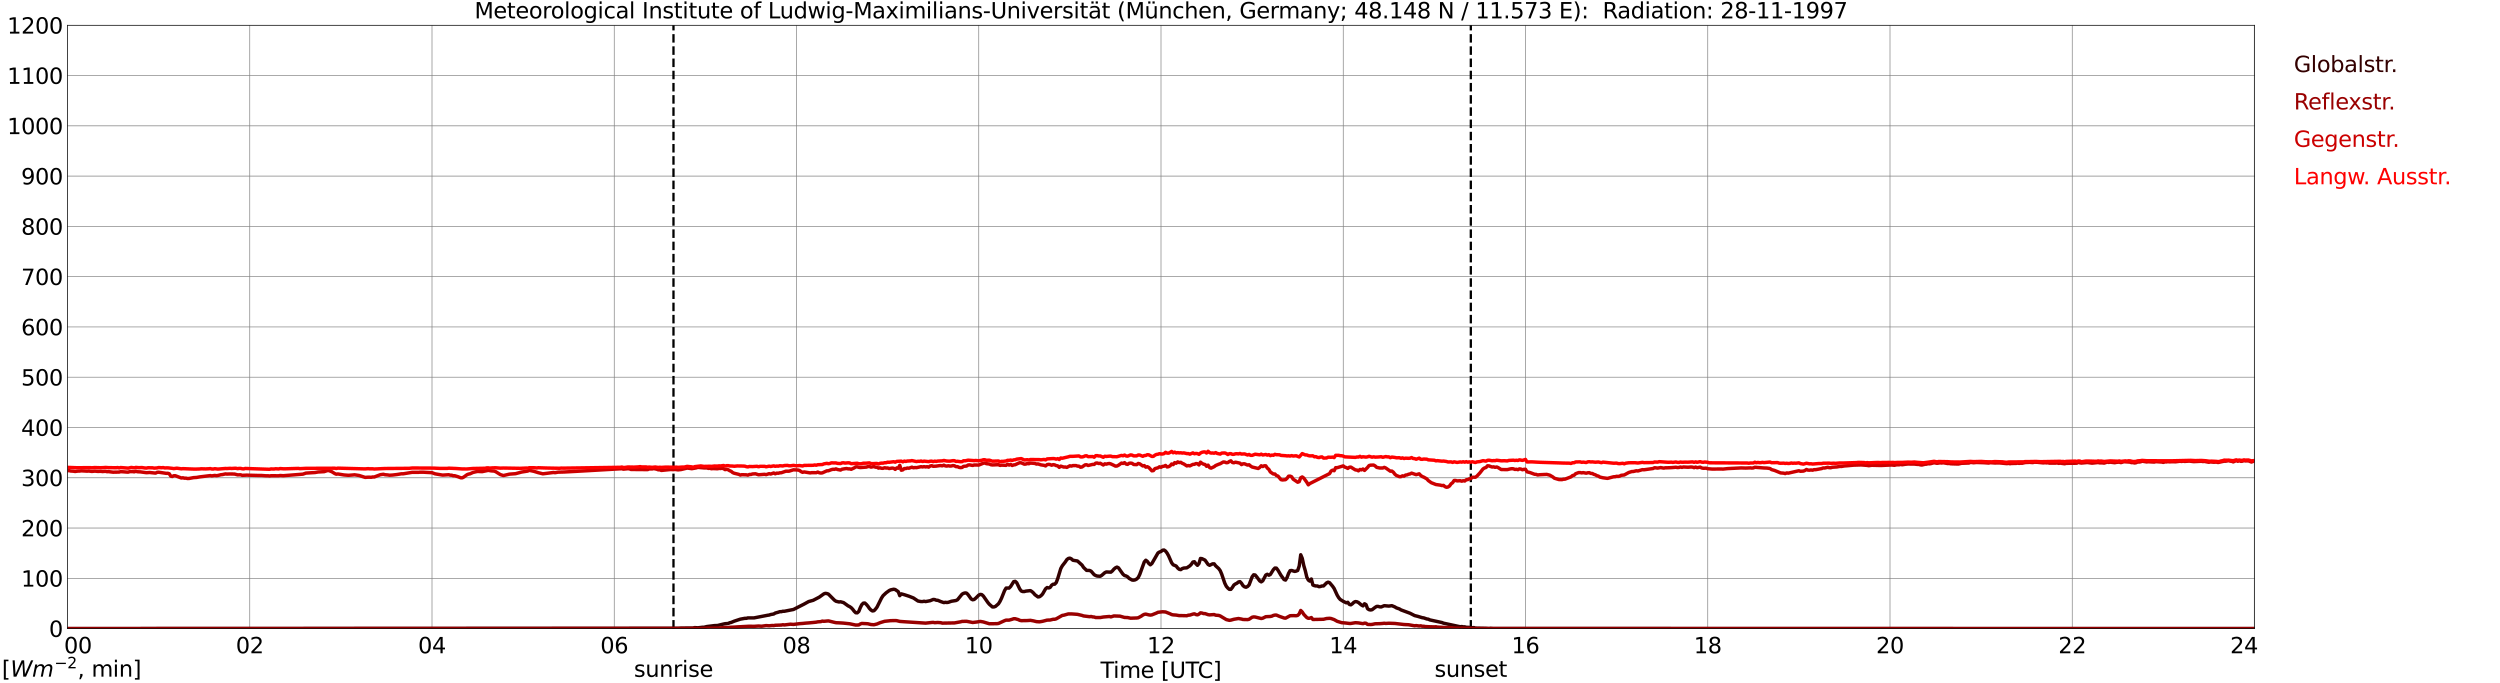 <?xml version="1.0" encoding="utf-8" standalone="no"?>
<!DOCTYPE svg PUBLIC "-//W3C//DTD SVG 1.1//EN"
  "http://www.w3.org/Graphics/SVG/1.1/DTD/svg11.dtd">
<svg xmlns:xlink="http://www.w3.org/1999/xlink" width="1085.4pt" height="296.64pt" viewBox="0 0 1085.4 296.64" xmlns="http://www.w3.org/2000/svg" version="1.1">
 <defs>
  <style type="text/css">*{stroke-linejoin: round; stroke-linecap: butt}</style>
 </defs>
 <g id="figure_1">
  <g id="patch_1">
   <path d="M 0 296.64 
L 1085.4 296.64 
L 1085.4 0 
L 0 0 
z
" style="fill: #ffffff"/>
  </g>
  <g id="axes_1">
   <g id="patch_2">
    <path d="M 29.306 272.909 
L 978.814 272.909 
L 978.814 10.976 
L 29.306 10.976 
z
" style="fill: #ffffff"/>
   </g>
   <g id="patch_3">
    <path d="M 978.814 272.909 
L 978.814 272.909 
L 978.814 10.976 
L 978.814 10.976 
z
" clip-path="url(#p1a8bf32edb)" style="fill: #d3d3d3; opacity: 0.25; stroke: #d3d3d3; stroke-linejoin: miter"/>
   </g>
   <g id="matplotlib.axis_1">
    <g id="xtick_1">
     <g id="line2d_1">
      <path d="M 29.306 272.909 
L 29.306 10.976 
" clip-path="url(#p1a8bf32edb)" style="fill: none; stroke: #808080; stroke-width: 0.3; stroke-linecap: square"/>
     </g>
     <g id="line2d_2"/>
     <g id="text_1">
      <!--    00 -->
      <g transform="translate(18.733 283.627) scale(0.095 -0.095)">
       <defs>
        <path id="DejaVuSans-20" transform="scale(0.016)"/>
        <path id="DejaVuSans-30" d="M 2034 4250 
Q 1547 4250 1301 3770 
Q 1056 3291 1056 2328 
Q 1056 1369 1301 889 
Q 1547 409 2034 409 
Q 2525 409 2770 889 
Q 3016 1369 3016 2328 
Q 3016 3291 2770 3770 
Q 2525 4250 2034 4250 
z
M 2034 4750 
Q 2819 4750 3233 4129 
Q 3647 3509 3647 2328 
Q 3647 1150 3233 529 
Q 2819 -91 2034 -91 
Q 1250 -91 836 529 
Q 422 1150 422 2328 
Q 422 3509 836 4129 
Q 1250 4750 2034 4750 
z
" transform="scale(0.016)"/>
       </defs>
       <use xlink:href="#DejaVuSans-20"/>
       <use xlink:href="#DejaVuSans-20" transform="translate(31.787 0)"/>
       <use xlink:href="#DejaVuSans-20" transform="translate(63.574 0)"/>
       <use xlink:href="#DejaVuSans-30" transform="translate(95.361 0)"/>
       <use xlink:href="#DejaVuSans-30" transform="translate(158.984 0)"/>
      </g>
     </g>
    </g>
    <g id="xtick_2">
     <g id="line2d_3">
      <path d="M 108.431 272.909 
L 108.431 10.976 
" clip-path="url(#p1a8bf32edb)" style="fill: none; stroke: #808080; stroke-width: 0.3; stroke-linecap: square"/>
     </g>
     <g id="line2d_4"/>
     <g id="text_2">
      <!-- 02 -->
      <g transform="translate(102.387 283.627) scale(0.095 -0.095)">
       <defs>
        <path id="DejaVuSans-32" d="M 1228 531 
L 3431 531 
L 3431 0 
L 469 0 
L 469 531 
Q 828 903 1448 1529 
Q 2069 2156 2228 2338 
Q 2531 2678 2651 2914 
Q 2772 3150 2772 3378 
Q 2772 3750 2511 3984 
Q 2250 4219 1831 4219 
Q 1534 4219 1204 4116 
Q 875 4013 500 3803 
L 500 4441 
Q 881 4594 1212 4672 
Q 1544 4750 1819 4750 
Q 2544 4750 2975 4387 
Q 3406 4025 3406 3419 
Q 3406 3131 3298 2873 
Q 3191 2616 2906 2266 
Q 2828 2175 2409 1742 
Q 1991 1309 1228 531 
z
" transform="scale(0.016)"/>
       </defs>
       <use xlink:href="#DejaVuSans-30"/>
       <use xlink:href="#DejaVuSans-32" transform="translate(63.623 0)"/>
      </g>
     </g>
    </g>
    <g id="xtick_3">
     <g id="line2d_5">
      <path d="M 187.557 272.909 
L 187.557 10.976 
" clip-path="url(#p1a8bf32edb)" style="fill: none; stroke: #808080; stroke-width: 0.3; stroke-linecap: square"/>
     </g>
     <g id="line2d_6"/>
     <g id="text_3">
      <!-- 04 -->
      <g transform="translate(181.513 283.627) scale(0.095 -0.095)">
       <defs>
        <path id="DejaVuSans-34" d="M 2419 4116 
L 825 1625 
L 2419 1625 
L 2419 4116 
z
M 2253 4666 
L 3047 4666 
L 3047 1625 
L 3713 1625 
L 3713 1100 
L 3047 1100 
L 3047 0 
L 2419 0 
L 2419 1100 
L 313 1100 
L 313 1709 
L 2253 4666 
z
" transform="scale(0.016)"/>
       </defs>
       <use xlink:href="#DejaVuSans-30"/>
       <use xlink:href="#DejaVuSans-34" transform="translate(63.623 0)"/>
      </g>
     </g>
    </g>
    <g id="xtick_4">
     <g id="line2d_7">
      <path d="M 266.683 272.909 
L 266.683 10.976 
" clip-path="url(#p1a8bf32edb)" style="fill: none; stroke: #808080; stroke-width: 0.3; stroke-linecap: square"/>
     </g>
     <g id="line2d_8"/>
     <g id="text_4">
      <!-- 06 -->
      <g transform="translate(260.638 283.627) scale(0.095 -0.095)">
       <defs>
        <path id="DejaVuSans-36" d="M 2113 2584 
Q 1688 2584 1439 2293 
Q 1191 2003 1191 1497 
Q 1191 994 1439 701 
Q 1688 409 2113 409 
Q 2538 409 2786 701 
Q 3034 994 3034 1497 
Q 3034 2003 2786 2293 
Q 2538 2584 2113 2584 
z
M 3366 4563 
L 3366 3988 
Q 3128 4100 2886 4159 
Q 2644 4219 2406 4219 
Q 1781 4219 1451 3797 
Q 1122 3375 1075 2522 
Q 1259 2794 1537 2939 
Q 1816 3084 2150 3084 
Q 2853 3084 3261 2657 
Q 3669 2231 3669 1497 
Q 3669 778 3244 343 
Q 2819 -91 2113 -91 
Q 1303 -91 875 529 
Q 447 1150 447 2328 
Q 447 3434 972 4092 
Q 1497 4750 2381 4750 
Q 2619 4750 2861 4703 
Q 3103 4656 3366 4563 
z
" transform="scale(0.016)"/>
       </defs>
       <use xlink:href="#DejaVuSans-30"/>
       <use xlink:href="#DejaVuSans-36" transform="translate(63.623 0)"/>
      </g>
     </g>
    </g>
    <g id="xtick_5">
     <g id="line2d_9">
      <path d="M 345.808 272.909 
L 345.808 10.976 
" clip-path="url(#p1a8bf32edb)" style="fill: none; stroke: #808080; stroke-width: 0.3; stroke-linecap: square"/>
     </g>
     <g id="line2d_10"/>
     <g id="text_5">
      <!-- 08 -->
      <g transform="translate(339.764 283.627) scale(0.095 -0.095)">
       <defs>
        <path id="DejaVuSans-38" d="M 2034 2216 
Q 1584 2216 1326 1975 
Q 1069 1734 1069 1313 
Q 1069 891 1326 650 
Q 1584 409 2034 409 
Q 2484 409 2743 651 
Q 3003 894 3003 1313 
Q 3003 1734 2745 1975 
Q 2488 2216 2034 2216 
z
M 1403 2484 
Q 997 2584 770 2862 
Q 544 3141 544 3541 
Q 544 4100 942 4425 
Q 1341 4750 2034 4750 
Q 2731 4750 3128 4425 
Q 3525 4100 3525 3541 
Q 3525 3141 3298 2862 
Q 3072 2584 2669 2484 
Q 3125 2378 3379 2068 
Q 3634 1759 3634 1313 
Q 3634 634 3220 271 
Q 2806 -91 2034 -91 
Q 1263 -91 848 271 
Q 434 634 434 1313 
Q 434 1759 690 2068 
Q 947 2378 1403 2484 
z
M 1172 3481 
Q 1172 3119 1398 2916 
Q 1625 2713 2034 2713 
Q 2441 2713 2670 2916 
Q 2900 3119 2900 3481 
Q 2900 3844 2670 4047 
Q 2441 4250 2034 4250 
Q 1625 4250 1398 4047 
Q 1172 3844 1172 3481 
z
" transform="scale(0.016)"/>
       </defs>
       <use xlink:href="#DejaVuSans-30"/>
       <use xlink:href="#DejaVuSans-38" transform="translate(63.623 0)"/>
      </g>
     </g>
    </g>
    <g id="xtick_6">
     <g id="line2d_11">
      <path d="M 424.934 272.909 
L 424.934 10.976 
" clip-path="url(#p1a8bf32edb)" style="fill: none; stroke: #808080; stroke-width: 0.3; stroke-linecap: square"/>
     </g>
     <g id="line2d_12"/>
     <g id="text_6">
      <!-- 10 -->
      <g transform="translate(418.89 283.627) scale(0.095 -0.095)">
       <defs>
        <path id="DejaVuSans-31" d="M 794 531 
L 1825 531 
L 1825 4091 
L 703 3866 
L 703 4441 
L 1819 4666 
L 2450 4666 
L 2450 531 
L 3481 531 
L 3481 0 
L 794 0 
L 794 531 
z
" transform="scale(0.016)"/>
       </defs>
       <use xlink:href="#DejaVuSans-31"/>
       <use xlink:href="#DejaVuSans-30" transform="translate(63.623 0)"/>
      </g>
     </g>
    </g>
    <g id="xtick_7">
     <g id="line2d_13">
      <path d="M 504.06 272.909 
L 504.06 10.976 
" clip-path="url(#p1a8bf32edb)" style="fill: none; stroke: #808080; stroke-width: 0.3; stroke-linecap: square"/>
     </g>
     <g id="line2d_14"/>
     <g id="text_7">
      <!-- 12 -->
      <g transform="translate(498.015 283.627) scale(0.095 -0.095)">
       <use xlink:href="#DejaVuSans-31"/>
       <use xlink:href="#DejaVuSans-32" transform="translate(63.623 0)"/>
      </g>
     </g>
    </g>
    <g id="xtick_8">
     <g id="line2d_15">
      <path d="M 583.185 272.909 
L 583.185 10.976 
" clip-path="url(#p1a8bf32edb)" style="fill: none; stroke: #808080; stroke-width: 0.3; stroke-linecap: square"/>
     </g>
     <g id="line2d_16"/>
     <g id="text_8">
      <!-- 14 -->
      <g transform="translate(577.141 283.627) scale(0.095 -0.095)">
       <use xlink:href="#DejaVuSans-31"/>
       <use xlink:href="#DejaVuSans-34" transform="translate(63.623 0)"/>
      </g>
     </g>
    </g>
    <g id="xtick_9">
     <g id="line2d_17">
      <path d="M 662.311 272.909 
L 662.311 10.976 
" clip-path="url(#p1a8bf32edb)" style="fill: none; stroke: #808080; stroke-width: 0.3; stroke-linecap: square"/>
     </g>
     <g id="line2d_18"/>
     <g id="text_9">
      <!-- 16 -->
      <g transform="translate(656.267 283.627) scale(0.095 -0.095)">
       <use xlink:href="#DejaVuSans-31"/>
       <use xlink:href="#DejaVuSans-36" transform="translate(63.623 0)"/>
      </g>
     </g>
    </g>
    <g id="xtick_10">
     <g id="line2d_19">
      <path d="M 741.437 272.909 
L 741.437 10.976 
" clip-path="url(#p1a8bf32edb)" style="fill: none; stroke: #808080; stroke-width: 0.3; stroke-linecap: square"/>
     </g>
     <g id="line2d_20"/>
     <g id="text_10">
      <!-- 18 -->
      <g transform="translate(735.392 283.627) scale(0.095 -0.095)">
       <use xlink:href="#DejaVuSans-31"/>
       <use xlink:href="#DejaVuSans-38" transform="translate(63.623 0)"/>
      </g>
     </g>
    </g>
    <g id="xtick_11">
     <g id="line2d_21">
      <path d="M 820.562 272.909 
L 820.562 10.976 
" clip-path="url(#p1a8bf32edb)" style="fill: none; stroke: #808080; stroke-width: 0.3; stroke-linecap: square"/>
     </g>
     <g id="line2d_22"/>
     <g id="text_11">
      <!-- 20 -->
      <g transform="translate(814.518 283.627) scale(0.095 -0.095)">
       <use xlink:href="#DejaVuSans-32"/>
       <use xlink:href="#DejaVuSans-30" transform="translate(63.623 0)"/>
      </g>
     </g>
    </g>
    <g id="xtick_12">
     <g id="line2d_23">
      <path d="M 899.688 272.909 
L 899.688 10.976 
" clip-path="url(#p1a8bf32edb)" style="fill: none; stroke: #808080; stroke-width: 0.3; stroke-linecap: square"/>
     </g>
     <g id="line2d_24"/>
     <g id="text_12">
      <!-- 22 -->
      <g transform="translate(893.644 283.627) scale(0.095 -0.095)">
       <use xlink:href="#DejaVuSans-32"/>
       <use xlink:href="#DejaVuSans-32" transform="translate(63.623 0)"/>
      </g>
     </g>
    </g>
    <g id="xtick_13">
     <g id="line2d_25">
      <path d="M 978.814 272.909 
L 978.814 10.976 
" clip-path="url(#p1a8bf32edb)" style="fill: none; stroke: #808080; stroke-width: 0.3; stroke-linecap: square"/>
     </g>
     <g id="line2d_26"/>
     <g id="text_13">
      <!-- 24    -->
      <g transform="translate(968.241 283.627) scale(0.095 -0.095)">
       <use xlink:href="#DejaVuSans-32"/>
       <use xlink:href="#DejaVuSans-34" transform="translate(63.623 0)"/>
       <use xlink:href="#DejaVuSans-20" transform="translate(127.246 0)"/>
       <use xlink:href="#DejaVuSans-20" transform="translate(159.033 0)"/>
       <use xlink:href="#DejaVuSans-20" transform="translate(190.82 0)"/>
      </g>
     </g>
    </g>
    <g id="text_14">
     <!-- Time [UTC] -->
     <g transform="translate(477.806 294.322) scale(0.095 -0.095)">
      <defs>
       <path id="DejaVuSans-54" d="M -19 4666 
L 3928 4666 
L 3928 4134 
L 2272 4134 
L 2272 0 
L 1638 0 
L 1638 4134 
L -19 4134 
L -19 4666 
z
" transform="scale(0.016)"/>
       <path id="DejaVuSans-69" d="M 603 3500 
L 1178 3500 
L 1178 0 
L 603 0 
L 603 3500 
z
M 603 4863 
L 1178 4863 
L 1178 4134 
L 603 4134 
L 603 4863 
z
" transform="scale(0.016)"/>
       <path id="DejaVuSans-6d" d="M 3328 2828 
Q 3544 3216 3844 3400 
Q 4144 3584 4550 3584 
Q 5097 3584 5394 3201 
Q 5691 2819 5691 2113 
L 5691 0 
L 5113 0 
L 5113 2094 
Q 5113 2597 4934 2840 
Q 4756 3084 4391 3084 
Q 3944 3084 3684 2787 
Q 3425 2491 3425 1978 
L 3425 0 
L 2847 0 
L 2847 2094 
Q 2847 2600 2669 2842 
Q 2491 3084 2119 3084 
Q 1678 3084 1418 2786 
Q 1159 2488 1159 1978 
L 1159 0 
L 581 0 
L 581 3500 
L 1159 3500 
L 1159 2956 
Q 1356 3278 1631 3431 
Q 1906 3584 2284 3584 
Q 2666 3584 2933 3390 
Q 3200 3197 3328 2828 
z
" transform="scale(0.016)"/>
       <path id="DejaVuSans-65" d="M 3597 1894 
L 3597 1613 
L 953 1613 
Q 991 1019 1311 708 
Q 1631 397 2203 397 
Q 2534 397 2845 478 
Q 3156 559 3463 722 
L 3463 178 
Q 3153 47 2828 -22 
Q 2503 -91 2169 -91 
Q 1331 -91 842 396 
Q 353 884 353 1716 
Q 353 2575 817 3079 
Q 1281 3584 2069 3584 
Q 2775 3584 3186 3129 
Q 3597 2675 3597 1894 
z
M 3022 2063 
Q 3016 2534 2758 2815 
Q 2500 3097 2075 3097 
Q 1594 3097 1305 2825 
Q 1016 2553 972 2059 
L 3022 2063 
z
" transform="scale(0.016)"/>
       <path id="DejaVuSans-5b" d="M 550 4863 
L 1875 4863 
L 1875 4416 
L 1125 4416 
L 1125 -397 
L 1875 -397 
L 1875 -844 
L 550 -844 
L 550 4863 
z
" transform="scale(0.016)"/>
       <path id="DejaVuSans-55" d="M 556 4666 
L 1191 4666 
L 1191 1831 
Q 1191 1081 1462 751 
Q 1734 422 2344 422 
Q 2950 422 3222 751 
Q 3494 1081 3494 1831 
L 3494 4666 
L 4128 4666 
L 4128 1753 
Q 4128 841 3676 375 
Q 3225 -91 2344 -91 
Q 1459 -91 1007 375 
Q 556 841 556 1753 
L 556 4666 
z
" transform="scale(0.016)"/>
       <path id="DejaVuSans-43" d="M 4122 4306 
L 4122 3641 
Q 3803 3938 3442 4084 
Q 3081 4231 2675 4231 
Q 1875 4231 1450 3742 
Q 1025 3253 1025 2328 
Q 1025 1406 1450 917 
Q 1875 428 2675 428 
Q 3081 428 3442 575 
Q 3803 722 4122 1019 
L 4122 359 
Q 3791 134 3420 21 
Q 3050 -91 2638 -91 
Q 1578 -91 968 557 
Q 359 1206 359 2328 
Q 359 3453 968 4101 
Q 1578 4750 2638 4750 
Q 3056 4750 3426 4639 
Q 3797 4528 4122 4306 
z
" transform="scale(0.016)"/>
       <path id="DejaVuSans-5d" d="M 1947 4863 
L 1947 -844 
L 622 -844 
L 622 -397 
L 1369 -397 
L 1369 4416 
L 622 4416 
L 622 4863 
L 1947 4863 
z
" transform="scale(0.016)"/>
      </defs>
      <use xlink:href="#DejaVuSans-54"/>
      <use xlink:href="#DejaVuSans-69" transform="translate(57.959 0)"/>
      <use xlink:href="#DejaVuSans-6d" transform="translate(85.742 0)"/>
      <use xlink:href="#DejaVuSans-65" transform="translate(183.154 0)"/>
      <use xlink:href="#DejaVuSans-20" transform="translate(244.678 0)"/>
      <use xlink:href="#DejaVuSans-5b" transform="translate(276.465 0)"/>
      <use xlink:href="#DejaVuSans-55" transform="translate(315.479 0)"/>
      <use xlink:href="#DejaVuSans-54" transform="translate(388.672 0)"/>
      <use xlink:href="#DejaVuSans-43" transform="translate(443.881 0)"/>
      <use xlink:href="#DejaVuSans-5d" transform="translate(513.705 0)"/>
     </g>
    </g>
   </g>
   <g id="matplotlib.axis_2">
    <g id="ytick_1">
     <g id="line2d_27">
      <path d="M 29.306 272.909 
L 978.814 272.909 
" clip-path="url(#p1a8bf32edb)" style="fill: none; stroke: #808080; stroke-width: 0.3; stroke-linecap: square"/>
     </g>
     <g id="line2d_28"/>
     <g id="text_15">
      <!-- 0 -->
      <g transform="translate(21.261 276.518) scale(0.095 -0.095)">
       <use xlink:href="#DejaVuSans-30"/>
      </g>
     </g>
    </g>
    <g id="ytick_2">
     <g id="line2d_29">
      <path d="M 29.306 251.081 
L 978.814 251.081 
" clip-path="url(#p1a8bf32edb)" style="fill: none; stroke: #808080; stroke-width: 0.3; stroke-linecap: square"/>
     </g>
     <g id="line2d_30"/>
     <g id="text_16">
      <!-- 100 -->
      <g transform="translate(9.173 254.69) scale(0.095 -0.095)">
       <use xlink:href="#DejaVuSans-31"/>
       <use xlink:href="#DejaVuSans-30" transform="translate(63.623 0)"/>
       <use xlink:href="#DejaVuSans-30" transform="translate(127.246 0)"/>
      </g>
     </g>
    </g>
    <g id="ytick_3">
     <g id="line2d_31">
      <path d="M 29.306 229.253 
L 978.814 229.253 
" clip-path="url(#p1a8bf32edb)" style="fill: none; stroke: #808080; stroke-width: 0.3; stroke-linecap: square"/>
     </g>
     <g id="line2d_32"/>
     <g id="text_17">
      <!-- 200 -->
      <g transform="translate(9.173 232.863) scale(0.095 -0.095)">
       <use xlink:href="#DejaVuSans-32"/>
       <use xlink:href="#DejaVuSans-30" transform="translate(63.623 0)"/>
       <use xlink:href="#DejaVuSans-30" transform="translate(127.246 0)"/>
      </g>
     </g>
    </g>
    <g id="ytick_4">
     <g id="line2d_33">
      <path d="M 29.306 207.426 
L 978.814 207.426 
" clip-path="url(#p1a8bf32edb)" style="fill: none; stroke: #808080; stroke-width: 0.3; stroke-linecap: square"/>
     </g>
     <g id="line2d_34"/>
     <g id="text_18">
      <!-- 300 -->
      <g transform="translate(9.173 211.035) scale(0.095 -0.095)">
       <defs>
        <path id="DejaVuSans-33" d="M 2597 2516 
Q 3050 2419 3304 2112 
Q 3559 1806 3559 1356 
Q 3559 666 3084 287 
Q 2609 -91 1734 -91 
Q 1441 -91 1130 -33 
Q 819 25 488 141 
L 488 750 
Q 750 597 1062 519 
Q 1375 441 1716 441 
Q 2309 441 2620 675 
Q 2931 909 2931 1356 
Q 2931 1769 2642 2001 
Q 2353 2234 1838 2234 
L 1294 2234 
L 1294 2753 
L 1863 2753 
Q 2328 2753 2575 2939 
Q 2822 3125 2822 3475 
Q 2822 3834 2567 4026 
Q 2313 4219 1838 4219 
Q 1578 4219 1281 4162 
Q 984 4106 628 3988 
L 628 4550 
Q 988 4650 1302 4700 
Q 1616 4750 1894 4750 
Q 2613 4750 3031 4423 
Q 3450 4097 3450 3541 
Q 3450 3153 3228 2886 
Q 3006 2619 2597 2516 
z
" transform="scale(0.016)"/>
       </defs>
       <use xlink:href="#DejaVuSans-33"/>
       <use xlink:href="#DejaVuSans-30" transform="translate(63.623 0)"/>
       <use xlink:href="#DejaVuSans-30" transform="translate(127.246 0)"/>
      </g>
     </g>
    </g>
    <g id="ytick_5">
     <g id="line2d_35">
      <path d="M 29.306 185.598 
L 978.814 185.598 
" clip-path="url(#p1a8bf32edb)" style="fill: none; stroke: #808080; stroke-width: 0.3; stroke-linecap: square"/>
     </g>
     <g id="line2d_36"/>
     <g id="text_19">
      <!-- 400 -->
      <g transform="translate(9.173 189.207) scale(0.095 -0.095)">
       <use xlink:href="#DejaVuSans-34"/>
       <use xlink:href="#DejaVuSans-30" transform="translate(63.623 0)"/>
       <use xlink:href="#DejaVuSans-30" transform="translate(127.246 0)"/>
      </g>
     </g>
    </g>
    <g id="ytick_6">
     <g id="line2d_37">
      <path d="M 29.306 163.77 
L 978.814 163.77 
" clip-path="url(#p1a8bf32edb)" style="fill: none; stroke: #808080; stroke-width: 0.3; stroke-linecap: square"/>
     </g>
     <g id="line2d_38"/>
     <g id="text_20">
      <!-- 500 -->
      <g transform="translate(9.173 167.379) scale(0.095 -0.095)">
       <defs>
        <path id="DejaVuSans-35" d="M 691 4666 
L 3169 4666 
L 3169 4134 
L 1269 4134 
L 1269 2991 
Q 1406 3038 1543 3061 
Q 1681 3084 1819 3084 
Q 2600 3084 3056 2656 
Q 3513 2228 3513 1497 
Q 3513 744 3044 326 
Q 2575 -91 1722 -91 
Q 1428 -91 1123 -41 
Q 819 9 494 109 
L 494 744 
Q 775 591 1075 516 
Q 1375 441 1709 441 
Q 2250 441 2565 725 
Q 2881 1009 2881 1497 
Q 2881 1984 2565 2268 
Q 2250 2553 1709 2553 
Q 1456 2553 1204 2497 
Q 953 2441 691 2322 
L 691 4666 
z
" transform="scale(0.016)"/>
       </defs>
       <use xlink:href="#DejaVuSans-35"/>
       <use xlink:href="#DejaVuSans-30" transform="translate(63.623 0)"/>
       <use xlink:href="#DejaVuSans-30" transform="translate(127.246 0)"/>
      </g>
     </g>
    </g>
    <g id="ytick_7">
     <g id="line2d_39">
      <path d="M 29.306 141.942 
L 978.814 141.942 
" clip-path="url(#p1a8bf32edb)" style="fill: none; stroke: #808080; stroke-width: 0.3; stroke-linecap: square"/>
     </g>
     <g id="line2d_40"/>
     <g id="text_21">
      <!-- 600 -->
      <g transform="translate(9.173 145.551) scale(0.095 -0.095)">
       <use xlink:href="#DejaVuSans-36"/>
       <use xlink:href="#DejaVuSans-30" transform="translate(63.623 0)"/>
       <use xlink:href="#DejaVuSans-30" transform="translate(127.246 0)"/>
      </g>
     </g>
    </g>
    <g id="ytick_8">
     <g id="line2d_41">
      <path d="M 29.306 120.114 
L 978.814 120.114 
" clip-path="url(#p1a8bf32edb)" style="fill: none; stroke: #808080; stroke-width: 0.3; stroke-linecap: square"/>
     </g>
     <g id="line2d_42"/>
     <g id="text_22">
      <!-- 700 -->
      <g transform="translate(9.173 123.724) scale(0.095 -0.095)">
       <defs>
        <path id="DejaVuSans-37" d="M 525 4666 
L 3525 4666 
L 3525 4397 
L 1831 0 
L 1172 0 
L 2766 4134 
L 525 4134 
L 525 4666 
z
" transform="scale(0.016)"/>
       </defs>
       <use xlink:href="#DejaVuSans-37"/>
       <use xlink:href="#DejaVuSans-30" transform="translate(63.623 0)"/>
       <use xlink:href="#DejaVuSans-30" transform="translate(127.246 0)"/>
      </g>
     </g>
    </g>
    <g id="ytick_9">
     <g id="line2d_43">
      <path d="M 29.306 98.287 
L 978.814 98.287 
" clip-path="url(#p1a8bf32edb)" style="fill: none; stroke: #808080; stroke-width: 0.3; stroke-linecap: square"/>
     </g>
     <g id="line2d_44"/>
     <g id="text_23">
      <!-- 800 -->
      <g transform="translate(9.173 101.896) scale(0.095 -0.095)">
       <use xlink:href="#DejaVuSans-38"/>
       <use xlink:href="#DejaVuSans-30" transform="translate(63.623 0)"/>
       <use xlink:href="#DejaVuSans-30" transform="translate(127.246 0)"/>
      </g>
     </g>
    </g>
    <g id="ytick_10">
     <g id="line2d_45">
      <path d="M 29.306 76.459 
L 978.814 76.459 
" clip-path="url(#p1a8bf32edb)" style="fill: none; stroke: #808080; stroke-width: 0.3; stroke-linecap: square"/>
     </g>
     <g id="line2d_46"/>
     <g id="text_24">
      <!-- 900 -->
      <g transform="translate(9.173 80.068) scale(0.095 -0.095)">
       <defs>
        <path id="DejaVuSans-39" d="M 703 97 
L 703 672 
Q 941 559 1184 500 
Q 1428 441 1663 441 
Q 2288 441 2617 861 
Q 2947 1281 2994 2138 
Q 2813 1869 2534 1725 
Q 2256 1581 1919 1581 
Q 1219 1581 811 2004 
Q 403 2428 403 3163 
Q 403 3881 828 4315 
Q 1253 4750 1959 4750 
Q 2769 4750 3195 4129 
Q 3622 3509 3622 2328 
Q 3622 1225 3098 567 
Q 2575 -91 1691 -91 
Q 1453 -91 1209 -44 
Q 966 3 703 97 
z
M 1959 2075 
Q 2384 2075 2632 2365 
Q 2881 2656 2881 3163 
Q 2881 3666 2632 3958 
Q 2384 4250 1959 4250 
Q 1534 4250 1286 3958 
Q 1038 3666 1038 3163 
Q 1038 2656 1286 2365 
Q 1534 2075 1959 2075 
z
" transform="scale(0.016)"/>
       </defs>
       <use xlink:href="#DejaVuSans-39"/>
       <use xlink:href="#DejaVuSans-30" transform="translate(63.623 0)"/>
       <use xlink:href="#DejaVuSans-30" transform="translate(127.246 0)"/>
      </g>
     </g>
    </g>
    <g id="ytick_11">
     <g id="line2d_47">
      <path d="M 29.306 54.631 
L 978.814 54.631 
" clip-path="url(#p1a8bf32edb)" style="fill: none; stroke: #808080; stroke-width: 0.3; stroke-linecap: square"/>
     </g>
     <g id="line2d_48"/>
     <g id="text_25">
      <!-- 1000 -->
      <g transform="translate(3.128 58.24) scale(0.095 -0.095)">
       <use xlink:href="#DejaVuSans-31"/>
       <use xlink:href="#DejaVuSans-30" transform="translate(63.623 0)"/>
       <use xlink:href="#DejaVuSans-30" transform="translate(127.246 0)"/>
       <use xlink:href="#DejaVuSans-30" transform="translate(190.869 0)"/>
      </g>
     </g>
    </g>
    <g id="ytick_12">
     <g id="line2d_49">
      <path d="M 29.306 32.803 
L 978.814 32.803 
" clip-path="url(#p1a8bf32edb)" style="fill: none; stroke: #808080; stroke-width: 0.3; stroke-linecap: square"/>
     </g>
     <g id="line2d_50"/>
     <g id="text_26">
      <!-- 1100 -->
      <g transform="translate(3.128 36.413) scale(0.095 -0.095)">
       <use xlink:href="#DejaVuSans-31"/>
       <use xlink:href="#DejaVuSans-31" transform="translate(63.623 0)"/>
       <use xlink:href="#DejaVuSans-30" transform="translate(127.246 0)"/>
       <use xlink:href="#DejaVuSans-30" transform="translate(190.869 0)"/>
      </g>
     </g>
    </g>
    <g id="ytick_13">
     <g id="line2d_51">
      <path d="M 29.306 10.976 
L 978.814 10.976 
" clip-path="url(#p1a8bf32edb)" style="fill: none; stroke: #808080; stroke-width: 0.3; stroke-linecap: square"/>
     </g>
     <g id="line2d_52"/>
     <g id="text_27">
      <!-- 1200 -->
      <g transform="translate(3.128 14.585) scale(0.095 -0.095)">
       <use xlink:href="#DejaVuSans-31"/>
       <use xlink:href="#DejaVuSans-32" transform="translate(63.623 0)"/>
       <use xlink:href="#DejaVuSans-30" transform="translate(127.246 0)"/>
       <use xlink:href="#DejaVuSans-30" transform="translate(190.869 0)"/>
      </g>
     </g>
    </g>
   </g>
   <g id="line2d_53">
    <path d="M 292.399 272.909 
L 292.399 10.976 
" clip-path="url(#p1a8bf32edb)" style="fill: none; stroke-dasharray: 3.7,1.6; stroke-dashoffset: 0; stroke: #000000"/>
   </g>
   <g id="line2d_54">
    <path d="M 638.573 272.909 
L 638.573 10.976 
" clip-path="url(#p1a8bf32edb)" style="fill: none; stroke-dasharray: 3.7,1.6; stroke-dashoffset: 0; stroke: #000000"/>
   </g>
   <g id="line2d_55">
    <path d="M 29.306 272.909 
L 294.377 272.8 
L 295.696 272.708 
L 300.971 272.662 
L 301.63 272.479 
L 302.949 272.57 
L 304.927 272.341 
L 305.586 272.341 
L 306.905 272.02 
L 310.202 271.61 
L 311.521 271.564 
L 314.158 270.922 
L 314.818 270.785 
L 316.136 270.693 
L 316.796 270.372 
L 317.455 270.237 
L 318.774 269.687 
L 321.411 268.818 
L 323.39 268.452 
L 324.049 268.452 
L 324.708 268.268 
L 327.346 268.268 
L 333.28 267.124 
L 333.94 267.033 
L 334.599 266.804 
L 335.918 266.574 
L 336.577 266.164 
L 337.896 265.797 
L 338.555 265.568 
L 339.215 265.568 
L 339.874 265.385 
L 340.533 265.385 
L 344.49 264.608 
L 349.105 262.274 
L 351.083 261.176 
L 352.402 260.81 
L 353.062 260.626 
L 355.699 259.253 
L 357.677 257.835 
L 358.337 257.605 
L 358.996 257.697 
L 359.655 257.926 
L 362.293 260.58 
L 362.952 261.039 
L 364.271 261.358 
L 364.93 261.268 
L 366.249 261.633 
L 368.227 263.051 
L 368.887 263.372 
L 369.546 263.831 
L 370.206 264.516 
L 370.865 265.385 
L 371.524 266.027 
L 372.184 266.072 
L 372.843 265.476 
L 373.502 263.831 
L 374.162 262.504 
L 374.821 261.862 
L 375.481 261.816 
L 376.14 262.412 
L 376.799 263.189 
L 377.459 264.149 
L 378.118 264.837 
L 378.777 265.247 
L 379.437 265.158 
L 380.096 264.47 
L 380.756 263.601 
L 382.074 260.947 
L 382.734 259.62 
L 383.393 258.614 
L 384.712 257.378 
L 386.031 256.416 
L 386.69 256.097 
L 388.009 255.822 
L 388.668 255.96 
L 389.987 256.874 
L 390.646 258.614 
L 391.306 257.835 
L 392.624 258.201 
L 394.603 258.841 
L 396.581 259.62 
L 398.559 260.947 
L 399.878 261.176 
L 400.537 261.176 
L 401.196 261.039 
L 401.856 261.176 
L 403.834 260.81 
L 405.153 260.26 
L 405.812 260.305 
L 406.471 260.58 
L 407.131 260.626 
L 408.45 261.176 
L 409.768 261.633 
L 410.428 261.495 
L 411.087 261.587 
L 411.746 261.495 
L 413.065 261.039 
L 415.043 260.718 
L 415.703 260.397 
L 417.681 257.972 
L 418.34 257.605 
L 419 257.424 
L 419.659 257.514 
L 420.318 258.201 
L 421.637 260.033 
L 422.297 260.397 
L 422.956 260.26 
L 423.615 259.712 
L 424.934 258.385 
L 425.593 258.064 
L 426.253 258.155 
L 426.912 258.751 
L 428.89 261.587 
L 429.55 262.366 
L 430.869 263.51 
L 431.528 263.51 
L 432.187 263.281 
L 433.506 262.137 
L 434.165 261.085 
L 434.825 259.712 
L 436.144 256.416 
L 436.803 255.318 
L 438.122 255.318 
L 438.781 254.632 
L 440.1 252.526 
L 440.759 252.389 
L 441.419 252.984 
L 442.737 255.73 
L 443.397 256.599 
L 444.056 256.828 
L 444.716 256.828 
L 445.375 256.645 
L 447.353 256.416 
L 448.012 256.828 
L 448.672 257.424 
L 449.331 258.201 
L 450.65 259.162 
L 451.309 259.07 
L 451.969 258.614 
L 452.628 257.926 
L 453.947 255.639 
L 454.606 255.089 
L 455.266 255.272 
L 455.925 255.043 
L 456.584 254.082 
L 457.244 253.626 
L 457.903 253.626 
L 458.563 252.939 
L 459.222 251.199 
L 460.541 246.853 
L 461.2 245.663 
L 462.519 243.97 
L 463.178 242.963 
L 463.838 242.459 
L 464.497 242.322 
L 465.156 242.642 
L 465.816 243.238 
L 467.794 243.557 
L 469.772 245.343 
L 470.431 246.349 
L 471.75 247.63 
L 473.069 247.676 
L 473.728 247.997 
L 475.047 249.507 
L 475.706 249.872 
L 476.366 250.101 
L 477.685 250.193 
L 478.344 249.782 
L 479.663 248.636 
L 480.322 248.318 
L 482.3 248.409 
L 482.96 247.859 
L 483.619 247.082 
L 484.278 246.532 
L 484.938 246.211 
L 485.597 246.532 
L 486.916 248.409 
L 487.575 249.324 
L 488.235 249.872 
L 488.894 250.055 
L 489.553 250.422 
L 490.213 251.107 
L 491.532 251.841 
L 492.191 251.886 
L 492.85 251.749 
L 493.51 251.382 
L 494.169 250.743 
L 494.828 249.416 
L 496.807 243.97 
L 497.466 243.238 
L 498.125 243.74 
L 498.785 244.655 
L 499.444 245.205 
L 500.103 244.655 
L 502.741 240.08 
L 503.4 239.667 
L 504.06 239.44 
L 504.719 238.89 
L 505.379 238.799 
L 506.038 239.257 
L 506.697 240.126 
L 507.357 241.315 
L 508.675 244.336 
L 509.335 245.205 
L 510.654 245.755 
L 511.313 246.624 
L 511.972 247.174 
L 512.632 247.309 
L 513.291 246.853 
L 513.95 246.624 
L 515.269 246.532 
L 516.588 245.663 
L 517.247 244.976 
L 517.907 244.015 
L 518.566 243.878 
L 519.226 244.792 
L 519.885 245.434 
L 520.544 244.655 
L 521.204 242.459 
L 521.863 242.551 
L 523.182 243.192 
L 524.501 245.067 
L 525.16 245.434 
L 526.479 244.792 
L 527.138 244.792 
L 527.797 245.663 
L 529.116 246.853 
L 529.776 247.768 
L 530.435 249.324 
L 531.754 253.214 
L 532.413 254.541 
L 533.073 255.318 
L 533.732 255.868 
L 534.391 255.868 
L 535.051 255.043 
L 535.71 253.991 
L 536.369 253.534 
L 537.029 253.214 
L 537.688 252.664 
L 538.348 252.526 
L 539.007 253.214 
L 539.666 254.266 
L 540.326 254.77 
L 540.985 254.951 
L 541.644 254.632 
L 542.304 253.945 
L 543.623 250.422 
L 544.282 249.553 
L 544.941 249.645 
L 545.601 250.422 
L 546.919 252.207 
L 547.579 252.618 
L 548.238 252.162 
L 549.557 249.645 
L 550.216 249.324 
L 550.876 249.736 
L 551.535 249.416 
L 552.854 247.309 
L 553.513 246.624 
L 554.173 246.67 
L 554.832 247.538 
L 556.151 249.782 
L 557.47 251.611 
L 558.129 251.841 
L 558.788 250.743 
L 559.448 248.957 
L 560.107 247.768 
L 560.766 247.676 
L 562.085 248.088 
L 562.745 247.951 
L 563.404 247.676 
L 564.063 245.755 
L 564.723 240.857 
L 565.382 242.413 
L 566.042 245.526 
L 566.701 247.768 
L 567.36 250.559 
L 568.02 251.841 
L 568.679 252.299 
L 569.338 251.382 
L 569.998 253.991 
L 570.657 254.266 
L 571.317 254.403 
L 571.976 254.403 
L 572.635 254.724 
L 573.295 254.632 
L 573.954 254.403 
L 574.613 254.403 
L 575.932 253.076 
L 576.592 252.755 
L 577.251 252.984 
L 578.57 254.541 
L 579.229 255.501 
L 580.548 258.385 
L 581.207 259.483 
L 581.867 260.26 
L 583.185 261.085 
L 584.504 261.724 
L 585.164 261.495 
L 585.823 262.412 
L 586.482 262.595 
L 587.142 262.137 
L 587.801 261.495 
L 588.46 261.176 
L 589.12 261.268 
L 589.779 261.587 
L 591.098 262.685 
L 591.757 263.051 
L 592.417 262.137 
L 593.076 262.504 
L 593.736 264.287 
L 594.395 264.699 
L 595.054 264.837 
L 595.714 264.699 
L 597.032 263.693 
L 597.692 263.281 
L 598.351 263.281 
L 599.011 263.464 
L 599.67 263.51 
L 600.989 262.96 
L 602.967 263.143 
L 604.286 262.96 
L 605.604 263.51 
L 606.264 263.92 
L 607.582 264.379 
L 608.242 264.791 
L 612.198 266.256 
L 614.176 267.262 
L 615.495 267.583 
L 617.473 268.177 
L 618.133 268.268 
L 619.451 268.727 
L 620.111 268.818 
L 620.77 269.137 
L 626.045 270.283 
L 626.705 270.556 
L 633.958 272.112 
L 634.617 272.02 
L 635.276 272.158 
L 635.936 272.158 
L 636.595 272.341 
L 637.914 272.387 
L 638.573 272.57 
L 639.892 272.479 
L 640.552 272.708 
L 645.167 272.8 
L 646.486 272.891 
L 647.145 272.8 
L 648.464 272.891 
L 978.154 272.909 
L 978.154 272.909 
" clip-path="url(#p1a8bf32edb)" style="fill: none; stroke: #330000; stroke-width: 1.5; stroke-linecap: square"/>
   </g>
   <g id="line2d_56">
    <path d="M 29.306 272.909 
L 300.971 272.817 
L 301.63 272.723 
L 302.289 272.874 
L 305.586 272.817 
L 306.905 272.723 
L 311.521 272.677 
L 312.839 272.584 
L 314.158 272.492 
L 314.818 272.398 
L 316.136 272.492 
L 316.796 272.352 
L 318.774 272.258 
L 320.093 272.167 
L 325.368 271.887 
L 327.346 271.933 
L 329.324 271.793 
L 330.643 271.887 
L 332.621 271.608 
L 333.94 271.7 
L 335.258 271.56 
L 335.918 271.608 
L 336.577 271.468 
L 339.215 271.374 
L 339.874 271.235 
L 340.533 271.328 
L 343.171 271.001 
L 344.49 271.095 
L 347.127 270.77 
L 348.446 270.676 
L 349.765 270.536 
L 351.083 270.444 
L 353.062 270.257 
L 354.38 270.117 
L 355.04 269.977 
L 356.359 269.886 
L 357.018 269.652 
L 357.677 269.746 
L 359.655 269.56 
L 362.293 270.211 
L 362.952 270.351 
L 364.93 270.444 
L 366.249 270.536 
L 368.887 270.816 
L 370.206 271.095 
L 371.524 271.374 
L 372.843 271.328 
L 373.502 270.909 
L 374.162 270.676 
L 376.14 270.77 
L 376.799 270.816 
L 378.118 271.141 
L 379.437 271.235 
L 380.756 270.909 
L 382.074 270.351 
L 384.053 269.746 
L 386.69 269.467 
L 388.668 269.421 
L 389.328 269.467 
L 390.646 269.792 
L 391.965 269.886 
L 393.284 269.977 
L 401.856 270.536 
L 404.493 270.257 
L 405.153 270.211 
L 405.812 270.351 
L 407.131 270.257 
L 408.45 270.351 
L 409.109 270.536 
L 414.384 270.444 
L 417.022 269.977 
L 417.681 269.792 
L 419.659 269.746 
L 422.297 270.257 
L 424.275 270.025 
L 425.593 269.792 
L 426.912 270.025 
L 429.55 270.816 
L 432.847 270.77 
L 433.506 270.676 
L 436.144 269.467 
L 436.803 269.233 
L 438.122 269.233 
L 439.44 268.862 
L 440.1 268.628 
L 440.759 268.628 
L 442.078 269.002 
L 442.737 269.327 
L 443.397 269.467 
L 446.034 269.421 
L 447.353 269.327 
L 448.672 269.56 
L 449.991 269.886 
L 451.309 269.977 
L 452.628 269.746 
L 454.606 269.233 
L 455.925 269.187 
L 457.244 268.862 
L 457.903 268.862 
L 458.563 268.674 
L 461.2 267.186 
L 461.859 267.092 
L 463.178 266.721 
L 463.838 266.535 
L 465.156 266.535 
L 466.475 266.627 
L 467.794 266.721 
L 469.772 267.186 
L 470.431 267.419 
L 473.069 267.744 
L 473.728 267.65 
L 474.388 267.838 
L 475.047 267.884 
L 475.706 268.118 
L 477.025 268.118 
L 477.685 268.118 
L 479.003 267.884 
L 481.641 267.65 
L 482.3 267.838 
L 483.619 267.419 
L 486.256 267.511 
L 487.575 267.884 
L 488.235 268.07 
L 489.553 268.118 
L 490.872 268.395 
L 493.51 268.303 
L 494.169 268.209 
L 495.488 267.511 
L 496.147 267.046 
L 496.807 266.721 
L 497.466 266.627 
L 498.785 266.952 
L 499.444 267.046 
L 500.103 266.952 
L 502.082 266.162 
L 502.741 265.837 
L 504.719 265.603 
L 506.038 265.697 
L 508.016 266.487 
L 508.675 266.814 
L 509.335 266.952 
L 510.654 267.046 
L 511.972 267.279 
L 513.291 267.279 
L 515.269 267.325 
L 515.929 267.092 
L 516.588 267.046 
L 517.907 266.627 
L 518.566 266.487 
L 519.226 266.814 
L 519.885 266.952 
L 520.544 266.627 
L 521.204 266.068 
L 521.863 266.162 
L 522.522 266.395 
L 523.182 266.395 
L 524.501 266.86 
L 525.16 266.952 
L 526.479 266.86 
L 527.138 266.814 
L 527.797 267.092 
L 529.116 267.186 
L 529.776 267.419 
L 532.413 269.002 
L 533.732 269.327 
L 534.391 269.233 
L 535.71 268.862 
L 537.688 268.535 
L 539.007 268.768 
L 539.666 268.954 
L 541.644 269.002 
L 542.304 268.862 
L 543.623 267.978 
L 544.282 267.838 
L 544.941 267.884 
L 547.579 268.535 
L 548.238 268.395 
L 549.557 267.744 
L 551.535 267.65 
L 552.195 267.511 
L 552.854 267.186 
L 553.513 267.046 
L 554.173 267.046 
L 555.491 267.605 
L 556.81 268.07 
L 557.47 268.303 
L 558.129 268.395 
L 560.107 267.325 
L 561.426 267.279 
L 562.745 267.325 
L 563.404 267.186 
L 564.063 266.535 
L 564.723 265.044 
L 565.382 265.697 
L 566.042 266.721 
L 567.36 268.118 
L 568.02 268.443 
L 568.679 268.395 
L 569.338 268.118 
L 569.998 268.954 
L 574.613 268.862 
L 575.932 268.535 
L 577.251 268.443 
L 577.91 268.535 
L 579.229 269.002 
L 580.548 269.746 
L 582.526 270.351 
L 583.845 270.444 
L 585.823 270.676 
L 586.482 270.676 
L 588.46 270.351 
L 589.779 270.444 
L 591.757 270.77 
L 592.417 270.536 
L 593.076 270.584 
L 593.736 271.095 
L 595.054 271.141 
L 595.714 271.095 
L 597.032 270.816 
L 599.011 270.77 
L 600.329 270.676 
L 600.989 270.584 
L 601.648 270.676 
L 602.967 270.584 
L 605.604 270.676 
L 609.561 271.141 
L 611.539 271.235 
L 614.176 271.7 
L 614.836 271.608 
L 616.154 271.793 
L 616.814 271.7 
L 617.473 271.887 
L 618.133 271.887 
L 618.792 272.027 
L 620.77 272.119 
L 622.748 272.167 
L 623.408 272.119 
L 624.067 272.258 
L 626.045 272.352 
L 628.023 272.492 
L 628.683 272.398 
L 631.32 272.677 
L 633.298 272.723 
L 633.958 272.817 
L 634.617 272.677 
L 636.595 272.817 
L 637.255 272.723 
L 638.573 272.874 
L 978.154 272.909 
L 978.154 272.909 
" clip-path="url(#p1a8bf32edb)" style="fill: none; stroke: #990000; stroke-width: 1.5; stroke-linecap: square"/>
   </g>
   <g id="line2d_57">
    <path d="M 29.306 204.398 
L 29.965 204.289 
L 30.625 204.496 
L 31.943 204.579 
L 32.603 204.695 
L 33.921 204.514 
L 34.581 204.52 
L 35.24 204.411 
L 37.878 204.564 
L 38.537 204.492 
L 39.856 204.68 
L 41.175 204.546 
L 42.493 204.669 
L 43.812 204.627 
L 44.472 204.73 
L 45.79 204.623 
L 46.45 204.787 
L 47.109 204.756 
L 49.087 205.007 
L 51.725 204.95 
L 52.384 204.767 
L 53.703 204.85 
L 55.022 204.966 
L 55.681 204.981 
L 56.34 204.752 
L 57.659 204.758 
L 58.319 204.863 
L 58.978 204.573 
L 59.637 204.813 
L 60.956 204.872 
L 63.594 205.232 
L 64.912 205.127 
L 67.55 205.411 
L 68.209 205.07 
L 68.869 205.011 
L 71.506 205.409 
L 72.166 205.518 
L 72.825 205.476 
L 73.484 205.684 
L 74.144 206.72 
L 74.803 206.875 
L 75.462 206.539 
L 76.122 206.544 
L 78.759 207.537 
L 79.419 207.434 
L 80.078 207.611 
L 80.737 207.596 
L 81.397 207.751 
L 82.056 207.733 
L 84.034 207.367 
L 85.353 207.286 
L 86.672 207.052 
L 91.288 206.485 
L 91.947 206.618 
L 93.266 206.415 
L 93.925 206.528 
L 94.584 206.443 
L 95.903 206.105 
L 96.563 206.044 
L 97.881 205.758 
L 98.541 205.83 
L 99.86 205.775 
L 101.838 205.819 
L 103.156 206.162 
L 104.475 206.14 
L 105.135 206.373 
L 107.113 206.284 
L 112.388 206.435 
L 113.707 206.439 
L 115.685 206.587 
L 116.344 206.555 
L 117.003 206.662 
L 117.663 206.544 
L 120.96 206.561 
L 121.619 206.439 
L 122.938 206.537 
L 131.51 205.856 
L 132.829 205.398 
L 136.785 205.155 
L 138.104 204.918 
L 140.741 204.776 
L 142.06 204.328 
L 142.719 204.291 
L 144.038 204.791 
L 145.357 205.616 
L 146.016 205.887 
L 146.676 205.775 
L 149.313 206.205 
L 151.291 206.36 
L 153.269 206.208 
L 153.929 206.138 
L 155.907 206.432 
L 158.544 207.271 
L 159.863 207.172 
L 161.182 207.209 
L 161.841 207.076 
L 162.501 207.085 
L 165.138 206.09 
L 166.457 205.908 
L 167.116 206.098 
L 168.435 206.21 
L 169.094 206.321 
L 170.413 206.245 
L 172.391 206.013 
L 174.37 205.688 
L 175.029 205.708 
L 178.985 205.057 
L 181.623 205.081 
L 182.282 205.009 
L 183.601 205.003 
L 187.557 205.225 
L 188.876 205.719 
L 192.173 206.273 
L 194.81 206.107 
L 195.47 206.293 
L 196.129 206.314 
L 196.788 206.555 
L 197.448 206.55 
L 198.767 206.947 
L 200.085 207.445 
L 200.745 207.432 
L 201.404 207.078 
L 202.723 206.118 
L 203.382 205.845 
L 204.042 205.719 
L 205.36 205.118 
L 206.679 204.806 
L 207.339 204.677 
L 209.317 204.773 
L 211.295 204.359 
L 211.954 204.21 
L 213.273 204.439 
L 214.592 204.533 
L 215.251 204.815 
L 217.229 206.046 
L 218.548 206.463 
L 221.186 205.852 
L 223.823 205.657 
L 226.461 204.946 
L 229.098 204.525 
L 229.757 204.202 
L 231.736 204.618 
L 233.714 205.225 
L 235.692 205.712 
L 240.308 205.131 
L 240.967 205.23 
L 242.286 204.998 
L 244.923 204.928 
L 254.814 204.378 
L 269.98 203.501 
L 270.639 203.702 
L 272.617 203.499 
L 273.277 203.56 
L 273.936 203.824 
L 281.189 203.885 
L 281.849 203.603 
L 283.167 203.601 
L 283.827 203.435 
L 285.145 203.719 
L 285.805 203.983 
L 286.464 203.979 
L 287.124 204.247 
L 291.08 203.848 
L 292.399 203.894 
L 293.058 203.824 
L 294.377 203.999 
L 295.696 203.861 
L 298.333 203.219 
L 299.652 203.376 
L 300.311 203.494 
L 302.289 203.141 
L 302.949 202.909 
L 305.586 203.149 
L 306.905 203.152 
L 307.564 203.361 
L 308.224 203.283 
L 308.883 203.516 
L 309.543 203.429 
L 311.521 203.523 
L 312.18 203.357 
L 312.839 203.418 
L 313.499 203.274 
L 314.158 203.494 
L 314.818 203.898 
L 315.477 203.752 
L 316.136 203.944 
L 316.796 204.359 
L 317.455 204.634 
L 318.114 205.186 
L 318.774 205.47 
L 320.752 205.941 
L 321.411 206.258 
L 322.071 206.09 
L 324.049 206.153 
L 324.708 206.304 
L 325.368 205.994 
L 326.027 206.005 
L 326.686 205.78 
L 328.005 205.701 
L 329.324 206.131 
L 331.961 205.922 
L 332.621 206.081 
L 333.94 205.627 
L 334.599 205.819 
L 335.918 205.343 
L 336.577 205.701 
L 337.236 205.411 
L 337.896 205.468 
L 338.555 205.273 
L 339.215 205.251 
L 341.193 204.57 
L 342.512 204.586 
L 344.49 203.97 
L 346.468 204.062 
L 347.127 204.254 
L 347.787 204.745 
L 348.446 205.064 
L 349.105 204.891 
L 351.743 205.319 
L 352.402 205.21 
L 354.38 205.23 
L 355.04 204.95 
L 355.699 205.26 
L 356.359 205.369 
L 357.018 205.304 
L 358.996 204.407 
L 359.655 204.387 
L 360.974 203.892 
L 361.634 203.734 
L 362.293 203.782 
L 362.952 203.569 
L 363.612 203.833 
L 364.93 204.086 
L 365.59 203.715 
L 366.909 203.49 
L 367.568 203.414 
L 368.227 203.56 
L 368.887 203.555 
L 369.546 203.75 
L 370.865 203.143 
L 371.524 202.693 
L 372.184 202.685 
L 372.843 202.901 
L 373.502 202.997 
L 376.14 202.802 
L 376.799 202.573 
L 377.459 202.51 
L 378.118 202.815 
L 379.437 202.558 
L 380.096 202.842 
L 380.756 202.857 
L 381.415 203.246 
L 382.074 203.108 
L 382.734 203.311 
L 383.393 203.328 
L 384.053 203.069 
L 384.712 203.215 
L 385.371 203.169 
L 386.031 203.429 
L 387.349 203.213 
L 388.009 203.309 
L 388.668 203.785 
L 389.328 203.152 
L 389.987 203.294 
L 390.646 202.019 
L 391.306 204.147 
L 391.965 204.009 
L 392.624 203.418 
L 393.284 203.427 
L 393.943 203.187 
L 394.603 203.287 
L 395.921 202.824 
L 396.581 203.104 
L 397.24 202.984 
L 397.899 203.038 
L 399.878 202.617 
L 400.537 202.73 
L 401.196 202.597 
L 401.856 202.726 
L 402.515 202.621 
L 403.175 202.818 
L 403.834 202.353 
L 404.493 202.174 
L 405.153 202.455 
L 406.471 202.375 
L 407.79 202.174 
L 408.45 202.128 
L 409.109 202.263 
L 409.768 201.945 
L 410.428 202.276 
L 411.087 202.351 
L 411.746 202.209 
L 412.406 202.351 
L 413.065 202.309 
L 413.725 202.117 
L 414.384 202.222 
L 415.043 202.606 
L 415.703 202.586 
L 416.362 202.918 
L 417.022 203.023 
L 417.681 202.962 
L 418.34 202.464 
L 419.659 202.344 
L 420.318 201.886 
L 420.978 201.831 
L 422.297 202.084 
L 422.956 201.87 
L 424.934 201.914 
L 426.912 201.126 
L 427.572 201.004 
L 428.231 201.309 
L 429.55 201.456 
L 430.209 201.772 
L 430.869 201.862 
L 433.506 201.744 
L 434.165 202.076 
L 434.825 201.936 
L 436.803 202.041 
L 437.462 201.536 
L 438.122 201.918 
L 438.781 201.608 
L 439.44 202.097 
L 440.1 201.842 
L 440.759 201.763 
L 442.078 201.141 
L 442.737 200.897 
L 443.397 200.949 
L 444.716 201.528 
L 445.375 201.471 
L 446.034 201.244 
L 446.694 201.34 
L 447.353 201.047 
L 449.331 201.202 
L 449.991 201.491 
L 450.65 201.408 
L 451.969 201.835 
L 453.287 202.03 
L 453.947 202.287 
L 454.606 201.713 
L 455.266 201.602 
L 455.925 201.694 
L 456.584 201.984 
L 457.244 201.728 
L 457.903 201.838 
L 458.563 202.154 
L 459.222 202.248 
L 459.881 202.907 
L 460.541 202.379 
L 461.859 202.781 
L 462.519 202.752 
L 463.178 202.922 
L 464.497 202.226 
L 465.156 202.364 
L 465.816 202.139 
L 467.134 202.13 
L 467.794 202.361 
L 468.453 202.396 
L 469.113 202.857 
L 469.772 202.739 
L 471.091 201.835 
L 471.75 201.768 
L 472.409 202.097 
L 474.388 201.624 
L 475.047 201.641 
L 475.706 201.069 
L 476.366 201.017 
L 477.025 201.246 
L 477.685 201.135 
L 479.003 201.883 
L 479.663 201.373 
L 480.322 201.523 
L 480.981 201.312 
L 481.641 201.229 
L 482.3 201.419 
L 483.619 202.036 
L 484.278 202.372 
L 484.938 202.331 
L 485.597 201.988 
L 486.916 201.052 
L 487.575 201.211 
L 488.235 200.864 
L 488.894 201.473 
L 489.553 201.611 
L 490.213 201.148 
L 490.872 201.052 
L 491.532 201.168 
L 492.191 201.665 
L 493.51 201.726 
L 494.169 201.209 
L 494.828 201.384 
L 496.147 202.3 
L 496.807 202.143 
L 497.466 202.824 
L 498.125 202.628 
L 498.785 202.979 
L 500.103 204.411 
L 500.763 204.309 
L 501.422 203.457 
L 502.741 203.104 
L 503.4 202.665 
L 504.06 202.87 
L 504.719 202.499 
L 505.379 202.412 
L 506.038 202.076 
L 506.697 202.724 
L 507.357 202.619 
L 508.016 202.241 
L 508.675 201.447 
L 509.335 201.722 
L 509.994 200.866 
L 510.654 201.115 
L 511.313 200.534 
L 511.972 200.84 
L 512.632 200.709 
L 513.291 201.159 
L 513.95 201.423 
L 515.269 202.285 
L 515.929 202.113 
L 516.588 202.27 
L 517.907 201.617 
L 518.566 201.589 
L 519.226 201.255 
L 519.885 201.325 
L 520.544 201.859 
L 521.204 200.652 
L 521.863 201.185 
L 522.522 201.523 
L 523.182 201.652 
L 523.841 202.442 
L 524.501 201.949 
L 525.16 203.008 
L 525.819 203.237 
L 527.138 202.619 
L 527.797 202.106 
L 529.116 201.549 
L 529.776 201.331 
L 531.094 200.574 
L 531.754 200.622 
L 532.413 200.897 
L 533.073 200.831 
L 533.732 200.351 
L 534.391 200.07 
L 535.051 200.79 
L 535.71 200.932 
L 536.369 200.657 
L 538.348 201.08 
L 539.007 201.711 
L 539.666 201.364 
L 540.326 201.36 
L 541.644 201.925 
L 542.304 201.774 
L 542.963 202.342 
L 543.623 202.759 
L 546.26 203.398 
L 546.919 202.942 
L 547.579 202.22 
L 548.238 202.545 
L 548.898 202.215 
L 549.557 202.246 
L 550.216 203.228 
L 550.876 203.778 
L 551.535 204.909 
L 552.854 205.806 
L 553.513 205.788 
L 554.173 206.483 
L 554.832 206.677 
L 556.151 208.253 
L 556.81 208.379 
L 558.129 208.257 
L 558.788 207.666 
L 559.448 206.753 
L 560.107 206.71 
L 560.766 206.978 
L 561.426 208.021 
L 563.404 209.368 
L 564.063 209.113 
L 564.723 207.415 
L 565.382 207.074 
L 566.042 207.563 
L 567.36 209.381 
L 568.02 210.492 
L 568.679 209.942 
L 577.251 205.62 
L 577.91 204.492 
L 578.57 204.123 
L 579.229 204.367 
L 579.889 203.047 
L 580.548 203.056 
L 583.185 202.272 
L 583.845 202.798 
L 584.504 203.012 
L 585.164 203.372 
L 585.823 202.855 
L 586.482 202.785 
L 587.801 203.619 
L 588.46 204.014 
L 589.12 204.077 
L 589.779 204.42 
L 590.439 203.822 
L 591.098 203.996 
L 591.757 203.623 
L 592.417 204.236 
L 593.736 202.944 
L 594.395 202.117 
L 595.054 201.953 
L 596.373 201.907 
L 597.032 202.281 
L 597.692 202.909 
L 599.011 203.184 
L 600.329 203.195 
L 600.989 202.912 
L 601.648 203.187 
L 603.626 204.577 
L 604.286 204.512 
L 604.945 205.018 
L 605.604 205.895 
L 606.264 206.428 
L 607.582 206.956 
L 608.242 206.934 
L 608.901 206.592 
L 609.561 206.734 
L 610.22 206.256 
L 610.879 206.188 
L 611.539 205.898 
L 612.198 205.769 
L 612.858 205.417 
L 614.836 206.079 
L 616.154 205.712 
L 616.814 206.415 
L 617.473 206.884 
L 618.133 207.148 
L 619.451 207.899 
L 620.111 208.646 
L 621.429 209.584 
L 623.408 210.357 
L 625.386 210.636 
L 626.045 210.82 
L 626.705 210.732 
L 627.364 211.28 
L 628.023 211.56 
L 628.683 211.433 
L 629.342 210.973 
L 630.001 210.062 
L 630.661 209.571 
L 631.32 208.611 
L 631.98 208.602 
L 632.639 208.785 
L 633.958 208.707 
L 634.617 208.925 
L 635.276 208.709 
L 635.936 208.84 
L 636.595 208.275 
L 637.255 208.224 
L 637.914 207.877 
L 638.573 207.81 
L 639.233 207.196 
L 640.552 207.199 
L 641.211 206.72 
L 642.53 205.299 
L 643.848 203.612 
L 644.508 203.169 
L 645.167 202.973 
L 645.827 202.22 
L 646.486 202.287 
L 647.805 202.767 
L 648.464 202.682 
L 649.123 202.903 
L 649.783 202.733 
L 650.442 203.018 
L 651.761 203.85 
L 654.399 203.889 
L 655.717 203.573 
L 656.377 203.488 
L 657.036 203.529 
L 657.695 203.822 
L 658.355 203.73 
L 659.014 203.918 
L 659.674 203.551 
L 660.333 203.662 
L 660.992 203.951 
L 661.652 203.756 
L 662.311 203.734 
L 662.97 204.845 
L 664.289 205.171 
L 666.267 205.917 
L 666.927 205.946 
L 667.586 206.221 
L 668.246 206.122 
L 669.564 206.048 
L 671.542 205.961 
L 672.861 206.301 
L 674.18 207.068 
L 674.839 207.615 
L 676.817 208.205 
L 678.136 208.244 
L 678.796 208.054 
L 679.455 208.032 
L 682.092 207.024 
L 682.752 206.454 
L 683.411 206.345 
L 684.071 205.666 
L 685.389 205.177 
L 686.049 205.171 
L 686.708 205.313 
L 687.368 205.188 
L 688.686 205.446 
L 689.346 205.258 
L 690.005 205.214 
L 690.664 205.542 
L 691.324 205.57 
L 691.983 205.948 
L 692.643 206.144 
L 693.302 206.526 
L 693.961 206.696 
L 694.621 207.129 
L 695.939 207.43 
L 697.918 207.698 
L 700.555 206.993 
L 701.215 206.978 
L 701.874 206.793 
L 702.533 206.845 
L 703.193 206.716 
L 703.852 206.36 
L 705.171 206.214 
L 707.149 205.134 
L 708.468 204.728 
L 709.127 204.706 
L 710.446 204.387 
L 711.105 204.479 
L 713.083 203.903 
L 713.743 203.961 
L 717.699 203.407 
L 718.358 203.067 
L 719.677 203.235 
L 720.996 203.001 
L 722.315 203.239 
L 722.974 203.11 
L 724.293 203.08 
L 725.612 203.025 
L 726.93 202.925 
L 727.59 202.848 
L 728.249 203.001 
L 728.909 202.953 
L 729.568 202.752 
L 730.227 202.922 
L 730.887 202.75 
L 732.865 202.859 
L 734.184 202.754 
L 734.843 202.809 
L 735.502 203.043 
L 736.162 202.776 
L 736.821 203.056 
L 738.14 202.802 
L 738.799 203.165 
L 739.459 203.304 
L 740.777 203.276 
L 741.437 203.497 
L 743.415 203.654 
L 747.371 203.612 
L 748.031 203.662 
L 750.009 203.449 
L 755.943 203.154 
L 757.921 203.215 
L 759.899 203.134 
L 760.559 203.211 
L 761.218 203.16 
L 761.878 202.864 
L 765.834 203.176 
L 767.153 203.224 
L 768.471 203.409 
L 769.131 203.876 
L 770.449 204.245 
L 773.087 205.328 
L 774.406 205.42 
L 775.065 205.612 
L 775.725 205.313 
L 776.384 205.424 
L 781 204.372 
L 781.659 204.612 
L 782.978 204.527 
L 783.637 204.26 
L 784.296 203.83 
L 784.956 204.116 
L 785.615 204.136 
L 786.275 204.036 
L 786.934 204.151 
L 787.593 203.903 
L 788.253 203.922 
L 790.89 203.44 
L 791.55 203.163 
L 792.209 203.193 
L 793.528 202.874 
L 794.187 203.049 
L 794.847 203.067 
L 795.506 202.859 
L 797.484 202.733 
L 798.803 202.486 
L 799.462 202.53 
L 800.781 202.296 
L 802.1 202.207 
L 803.419 202.082 
L 804.737 201.962 
L 808.034 201.857 
L 810.672 202.06 
L 811.331 202.193 
L 812.65 202.001 
L 816.606 202.104 
L 818.584 202.001 
L 821.222 201.89 
L 822.541 202.019 
L 823.2 201.82 
L 824.519 201.801 
L 825.178 201.646 
L 825.837 201.785 
L 827.156 201.578 
L 828.475 201.447 
L 829.794 201.493 
L 831.112 201.486 
L 832.431 201.628 
L 833.091 201.632 
L 833.75 201.827 
L 834.409 201.892 
L 835.728 201.569 
L 836.388 201.523 
L 837.047 201.327 
L 837.706 201.386 
L 838.366 201.268 
L 839.684 200.899 
L 841.003 201.157 
L 842.322 200.943 
L 842.981 201.023 
L 843.641 200.91 
L 845.619 201.25 
L 846.278 201.216 
L 846.938 201.364 
L 850.235 201.469 
L 851.553 201.154 
L 854.85 201.037 
L 855.51 200.731 
L 856.828 200.912 
L 858.147 200.788 
L 861.444 200.899 
L 863.422 201.047 
L 864.082 200.873 
L 866.06 201.013 
L 868.038 200.98 
L 871.335 201.292 
L 871.994 201.176 
L 872.653 201.333 
L 873.313 201.213 
L 875.291 201.2 
L 875.95 201.065 
L 876.61 201.185 
L 877.269 201.089 
L 877.929 201.13 
L 879.247 200.818 
L 881.225 200.731 
L 882.544 200.84 
L 883.204 200.67 
L 884.522 200.707 
L 887.16 200.978 
L 887.819 200.884 
L 888.479 200.962 
L 889.138 200.908 
L 889.797 201.091 
L 892.435 201.08 
L 893.094 200.965 
L 893.754 201.178 
L 894.413 201.074 
L 896.391 201.351 
L 897.051 201.159 
L 901.666 201.115 
L 902.326 200.687 
L 902.985 200.934 
L 903.644 201.05 
L 906.282 200.799 
L 908.26 201.098 
L 910.898 200.801 
L 911.557 200.951 
L 912.876 200.978 
L 913.535 201.069 
L 914.854 200.622 
L 915.513 200.759 
L 916.173 200.65 
L 918.151 200.897 
L 918.81 200.74 
L 920.129 200.628 
L 920.788 200.864 
L 922.107 200.458 
L 924.745 200.637 
L 925.404 200.864 
L 926.063 200.831 
L 926.723 201.013 
L 927.382 200.895 
L 928.041 200.58 
L 928.701 200.602 
L 929.36 200.497 
L 930.02 200.218 
L 931.998 200.556 
L 932.657 200.469 
L 935.295 200.617 
L 935.954 200.428 
L 938.592 200.604 
L 939.251 200.764 
L 939.91 200.528 
L 940.57 200.545 
L 941.229 200.434 
L 941.888 200.515 
L 943.207 200.456 
L 944.526 200.497 
L 946.504 200.244 
L 947.163 200.351 
L 947.823 200.209 
L 948.482 200.338 
L 950.46 200.181 
L 952.438 200.425 
L 955.735 200.266 
L 956.395 200.384 
L 957.054 200.321 
L 958.373 200.589 
L 959.032 200.703 
L 959.692 200.543 
L 961.01 200.679 
L 962.329 200.631 
L 962.989 200.803 
L 965.626 200.222 
L 966.285 200.244 
L 967.604 199.993 
L 968.264 200.211 
L 968.923 200.268 
L 969.582 200.539 
L 970.901 199.963 
L 971.561 200.268 
L 972.22 200.024 
L 972.879 200.299 
L 973.539 200.24 
L 974.198 199.974 
L 974.857 200.113 
L 976.176 200.074 
L 977.495 200.598 
L 978.154 200.342 
L 978.154 200.342 
" clip-path="url(#p1a8bf32edb)" style="fill: none; stroke: #cc0000; stroke-width: 1.5; stroke-linecap: square"/>
   </g>
   <g id="line2d_58">
    <path d="M 29.306 202.912 
L 33.262 203.067 
L 39.197 203.038 
L 39.856 203.095 
L 41.175 202.99 
L 42.493 203.045 
L 43.812 203.067 
L 45.131 203.012 
L 45.79 202.936 
L 47.109 203.038 
L 50.406 203.071 
L 51.065 203.001 
L 51.725 203.143 
L 52.384 202.986 
L 55.681 203.241 
L 57 202.944 
L 58.319 203.125 
L 58.978 202.931 
L 60.297 203.056 
L 61.615 202.992 
L 62.934 203.189 
L 63.594 203.217 
L 64.253 203.073 
L 66.231 203.101 
L 66.89 203.243 
L 68.209 203.152 
L 68.869 202.992 
L 70.187 203.073 
L 70.847 203.005 
L 71.506 203.158 
L 72.825 203.115 
L 74.803 203.337 
L 75.462 203.449 
L 76.781 203.261 
L 78.759 203.547 
L 79.419 203.464 
L 82.056 203.575 
L 84.694 203.667 
L 86.672 203.603 
L 87.331 203.529 
L 89.309 203.584 
L 90.628 203.518 
L 91.288 203.442 
L 91.947 203.614 
L 92.606 203.627 
L 93.266 203.49 
L 94.584 203.656 
L 97.881 203.392 
L 98.541 203.424 
L 99.86 203.328 
L 100.519 203.394 
L 101.838 203.307 
L 102.497 203.309 
L 103.156 203.473 
L 103.816 203.346 
L 104.475 203.357 
L 105.135 203.527 
L 105.794 203.579 
L 106.453 203.387 
L 117.003 203.743 
L 117.663 203.586 
L 118.982 203.634 
L 119.641 203.512 
L 120.96 203.595 
L 121.619 203.435 
L 122.938 203.525 
L 124.257 203.523 
L 129.532 203.363 
L 130.191 203.475 
L 132.829 203.333 
L 145.357 203.28 
L 146.016 203.396 
L 146.676 203.25 
L 158.544 203.575 
L 159.863 203.464 
L 160.523 203.547 
L 161.841 203.54 
L 162.501 203.621 
L 167.116 203.409 
L 177.666 203.324 
L 178.985 203.184 
L 188.217 203.232 
L 190.854 203.355 
L 194.151 203.363 
L 194.81 203.261 
L 198.107 203.409 
L 200.745 203.601 
L 202.723 203.606 
L 205.36 203.396 
L 210.635 203.294 
L 211.295 203.141 
L 211.954 203.117 
L 212.614 203.235 
L 213.932 203.123 
L 215.251 203.097 
L 217.229 203.248 
L 218.548 203.197 
L 225.801 203.322 
L 228.439 203.215 
L 229.098 203.239 
L 229.757 203.082 
L 231.736 203.064 
L 233.054 203.169 
L 233.714 203.073 
L 237.011 203.189 
L 242.945 203.302 
L 243.604 203.224 
L 244.923 203.243 
L 253.495 203.121 
L 269.32 202.885 
L 269.98 202.765 
L 270.639 202.966 
L 271.298 202.942 
L 272.617 202.746 
L 275.255 202.802 
L 277.233 202.695 
L 277.892 202.582 
L 278.552 202.713 
L 280.53 202.726 
L 281.189 202.855 
L 281.849 202.778 
L 283.167 202.896 
L 284.486 202.752 
L 285.805 202.949 
L 286.464 202.855 
L 287.124 202.922 
L 289.102 202.794 
L 291.739 202.848 
L 293.717 202.818 
L 294.377 202.901 
L 296.355 202.765 
L 297.014 202.789 
L 298.333 202.477 
L 300.311 202.691 
L 300.971 202.868 
L 301.63 202.593 
L 304.267 202.287 
L 305.586 202.484 
L 308.224 202.425 
L 308.883 202.484 
L 310.202 202.322 
L 311.521 202.357 
L 312.18 202.25 
L 312.839 202.296 
L 314.158 202.1 
L 314.818 202.361 
L 315.477 202.176 
L 316.136 202.161 
L 316.796 202.3 
L 318.114 202.351 
L 318.774 202.434 
L 320.093 202.296 
L 322.73 202.342 
L 323.39 202.396 
L 324.049 202.615 
L 324.708 202.715 
L 325.368 202.521 
L 326.686 202.573 
L 328.665 202.447 
L 329.324 202.656 
L 329.983 202.451 
L 331.961 202.453 
L 332.621 202.665 
L 333.94 202.39 
L 334.599 202.53 
L 335.918 202.257 
L 336.577 202.46 
L 337.236 202.329 
L 337.896 202.401 
L 338.555 202.204 
L 339.874 202.294 
L 340.533 202.119 
L 341.852 202.054 
L 342.512 202.207 
L 343.171 202.233 
L 344.49 202.045 
L 345.808 202.252 
L 347.127 202.11 
L 348.446 202.309 
L 349.105 202.062 
L 353.062 202.012 
L 353.721 201.864 
L 354.38 201.993 
L 355.04 201.766 
L 357.018 201.683 
L 357.677 201.401 
L 358.996 201.165 
L 359.655 201.331 
L 360.315 201.207 
L 360.974 200.945 
L 362.293 200.999 
L 362.952 200.991 
L 363.612 201.181 
L 364.93 201.259 
L 365.59 200.96 
L 366.249 200.927 
L 366.909 201.056 
L 368.227 200.93 
L 368.887 200.986 
L 369.546 201.316 
L 372.184 201.122 
L 372.843 201.327 
L 373.502 201.366 
L 374.162 201.292 
L 374.821 201.102 
L 376.14 201.087 
L 377.459 200.958 
L 378.118 201.255 
L 378.777 201.292 
L 380.096 201.229 
L 380.756 201.222 
L 381.415 201.458 
L 382.074 201.159 
L 382.734 201.058 
L 383.393 201.085 
L 384.053 200.895 
L 384.712 200.895 
L 385.371 200.661 
L 386.031 200.707 
L 388.009 200.458 
L 388.668 200.663 
L 389.328 200.323 
L 391.306 200.209 
L 391.965 200.521 
L 392.624 200.19 
L 393.284 200.338 
L 393.943 200.161 
L 395.262 200.109 
L 395.921 199.969 
L 397.899 200.395 
L 398.559 200.266 
L 399.218 200.299 
L 399.878 200.148 
L 400.537 200.369 
L 401.196 200.207 
L 403.175 200.414 
L 403.834 200.244 
L 404.493 200.207 
L 405.153 200.425 
L 405.812 200.201 
L 406.471 200.329 
L 407.131 200.179 
L 409.109 200.087 
L 409.768 199.912 
L 411.087 200.172 
L 412.406 200.214 
L 413.725 200 
L 414.384 200.015 
L 415.043 200.336 
L 415.703 200.268 
L 417.022 200.458 
L 417.681 200.443 
L 418.34 200.019 
L 419 200.074 
L 420.318 199.786 
L 422.956 199.991 
L 423.615 199.921 
L 424.934 200.041 
L 426.253 199.829 
L 426.912 199.609 
L 427.572 199.607 
L 428.231 199.836 
L 429.55 199.788 
L 430.869 200.225 
L 433.506 200.142 
L 434.165 200.476 
L 434.825 200.301 
L 435.484 200.305 
L 436.803 200.133 
L 437.462 199.838 
L 438.122 199.877 
L 438.781 199.718 
L 439.44 199.921 
L 440.1 199.657 
L 440.759 199.609 
L 441.419 199.341 
L 443.397 199.098 
L 444.716 199.703 
L 446.034 199.585 
L 446.694 199.729 
L 447.353 199.502 
L 451.309 199.55 
L 451.969 199.635 
L 453.287 199.476 
L 453.947 199.664 
L 454.606 199.238 
L 457.244 199.085 
L 457.903 199.142 
L 458.563 199.347 
L 459.222 199.111 
L 459.881 199.504 
L 460.541 198.841 
L 461.2 198.956 
L 462.519 198.635 
L 463.838 198.336 
L 464.497 198.12 
L 465.816 198.123 
L 468.453 197.95 
L 469.113 198.365 
L 469.772 198.395 
L 470.431 198.247 
L 471.091 197.939 
L 471.75 197.861 
L 472.409 198.264 
L 473.728 198.236 
L 474.388 198.205 
L 475.047 198.509 
L 475.706 197.845 
L 476.366 197.817 
L 477.025 197.963 
L 477.685 197.963 
L 479.003 198.533 
L 479.663 198.081 
L 480.322 198.177 
L 481.641 198.044 
L 482.3 198.042 
L 482.96 198.258 
L 484.938 198.293 
L 486.916 197.712 
L 487.575 197.889 
L 488.235 197.568 
L 488.894 197.963 
L 489.553 198.044 
L 490.872 197.496 
L 491.532 197.603 
L 492.191 197.928 
L 493.51 197.911 
L 494.169 197.538 
L 494.828 197.566 
L 496.147 198.112 
L 496.807 197.786 
L 497.466 197.743 
L 498.125 197.404 
L 498.785 197.472 
L 500.103 198.179 
L 500.763 198.136 
L 501.422 197.614 
L 502.082 197.295 
L 502.741 197.219 
L 503.4 196.955 
L 504.06 197.11 
L 504.719 197.112 
L 505.379 196.953 
L 506.038 196.378 
L 506.697 196.715 
L 507.357 196.745 
L 508.016 196.431 
L 508.675 195.992 
L 509.335 196.577 
L 509.994 196.289 
L 510.654 196.647 
L 511.313 196.501 
L 511.972 196.623 
L 512.632 196.568 
L 513.291 196.706 
L 513.95 196.623 
L 515.269 196.933 
L 515.929 196.924 
L 516.588 197.182 
L 517.907 196.623 
L 518.566 197.005 
L 519.226 196.854 
L 519.885 196.937 
L 520.544 197.252 
L 521.204 196.693 
L 521.863 196.368 
L 522.522 196.224 
L 523.182 196.213 
L 523.841 196.678 
L 524.501 195.918 
L 525.16 196.501 
L 525.819 196.71 
L 526.479 196.662 
L 527.138 196.776 
L 527.797 196.501 
L 528.457 196.863 
L 529.776 197.145 
L 530.435 196.704 
L 531.754 196.654 
L 532.413 196.894 
L 533.073 197.337 
L 533.732 196.979 
L 534.391 196.944 
L 535.051 197.256 
L 535.71 197.241 
L 536.369 197.018 
L 537.029 196.992 
L 537.688 197.079 
L 538.348 196.87 
L 539.007 197.145 
L 540.326 197.06 
L 541.644 197.542 
L 542.304 197.304 
L 542.963 197.699 
L 543.623 197.703 
L 544.941 197.195 
L 546.919 197.474 
L 547.579 197.169 
L 548.238 197.54 
L 549.557 197.304 
L 550.216 197.599 
L 550.876 197.393 
L 551.535 197.821 
L 552.195 197.568 
L 552.854 197.666 
L 553.513 197.256 
L 554.173 197.424 
L 555.491 197.45 
L 556.151 197.717 
L 558.129 197.852 
L 558.788 197.946 
L 559.448 197.891 
L 560.107 198.007 
L 560.766 197.799 
L 561.426 197.992 
L 562.745 197.878 
L 564.063 198.393 
L 565.382 196.931 
L 566.701 197.518 
L 567.36 197.522 
L 568.02 197.797 
L 568.679 197.937 
L 569.998 197.887 
L 570.657 198.326 
L 571.317 198.251 
L 571.976 198.561 
L 572.635 198.67 
L 573.295 198.439 
L 573.954 198.363 
L 574.613 198.882 
L 575.932 198.838 
L 576.592 198.496 
L 577.91 198.524 
L 578.57 198.459 
L 579.229 198.668 
L 579.889 197.686 
L 581.207 197.684 
L 581.867 197.845 
L 582.526 197.872 
L 583.185 198.024 
L 583.845 198.352 
L 588.46 198.577 
L 589.12 198.408 
L 589.779 198.439 
L 590.439 198.116 
L 591.098 198.491 
L 591.757 198.312 
L 593.076 198.465 
L 593.736 198.347 
L 594.395 198.096 
L 595.714 198.498 
L 596.373 198.317 
L 597.032 198.474 
L 598.351 198.415 
L 599.67 198.293 
L 600.329 198.546 
L 601.648 198.221 
L 602.307 198.365 
L 602.967 198.343 
L 603.626 198.714 
L 604.286 198.435 
L 605.604 198.611 
L 606.264 198.764 
L 607.582 198.725 
L 608.242 198.989 
L 608.901 198.786 
L 609.561 199.072 
L 610.22 198.921 
L 611.539 198.983 
L 612.198 198.932 
L 612.858 198.655 
L 613.517 199.055 
L 614.176 199.111 
L 614.836 199.378 
L 616.154 198.902 
L 616.814 199.393 
L 617.473 199.419 
L 618.133 199.301 
L 619.451 199.354 
L 620.111 199.648 
L 622.748 199.821 
L 623.408 200.08 
L 624.067 199.998 
L 626.045 200.225 
L 626.705 200.166 
L 628.023 200.362 
L 628.683 200.576 
L 630.001 200.526 
L 630.661 200.755 
L 631.32 200.497 
L 632.639 200.772 
L 633.958 200.543 
L 634.617 200.65 
L 635.276 200.462 
L 635.936 200.67 
L 636.595 200.432 
L 637.255 200.679 
L 637.914 200.502 
L 638.573 200.655 
L 639.233 200.462 
L 640.552 200.805 
L 641.211 200.537 
L 642.53 200.395 
L 643.848 200 
L 645.167 200.211 
L 645.827 199.853 
L 646.486 199.803 
L 647.805 200.05 
L 648.464 199.967 
L 649.123 200.002 
L 649.783 199.816 
L 651.102 199.976 
L 651.761 200.08 
L 653.08 200.03 
L 654.399 200.115 
L 655.058 199.906 
L 657.036 199.799 
L 657.695 199.917 
L 658.355 199.825 
L 659.014 199.93 
L 659.674 199.631 
L 660.992 199.891 
L 662.311 199.469 
L 662.97 200.572 
L 664.949 200.513 
L 667.586 200.661 
L 668.905 200.722 
L 676.817 200.973 
L 678.796 201.045 
L 681.433 201.093 
L 682.092 201.224 
L 682.752 200.882 
L 683.411 200.916 
L 684.071 200.567 
L 686.049 200.517 
L 686.708 200.733 
L 687.368 200.626 
L 688.686 200.812 
L 689.346 200.513 
L 690.005 200.458 
L 690.664 200.574 
L 691.324 200.524 
L 692.643 200.676 
L 693.961 200.563 
L 695.28 200.888 
L 695.939 200.631 
L 700.555 201.109 
L 701.874 201.067 
L 702.533 201.264 
L 703.193 201.298 
L 704.511 201.128 
L 705.171 201.37 
L 705.83 201.106 
L 707.149 200.919 
L 709.786 200.886 
L 711.105 201.017 
L 712.424 200.834 
L 713.083 200.735 
L 713.743 200.864 
L 717.699 200.81 
L 718.358 200.576 
L 719.677 200.639 
L 720.337 200.436 
L 724.293 200.707 
L 725.612 200.646 
L 726.271 200.753 
L 727.59 200.574 
L 728.249 200.735 
L 728.909 200.781 
L 729.568 200.585 
L 730.227 200.694 
L 731.546 200.639 
L 732.865 200.661 
L 734.843 200.532 
L 735.502 200.742 
L 736.162 200.521 
L 736.821 200.718 
L 738.14 200.432 
L 738.799 200.648 
L 739.459 200.711 
L 740.118 200.583 
L 741.437 200.713 
L 742.096 200.934 
L 758.581 201.017 
L 759.24 201.124 
L 759.899 201.004 
L 761.218 201.004 
L 761.878 200.67 
L 762.537 200.912 
L 763.196 200.764 
L 763.856 200.875 
L 764.515 200.866 
L 765.174 200.737 
L 765.834 200.849 
L 768.471 200.598 
L 769.131 200.892 
L 771.768 200.838 
L 772.428 201.076 
L 773.087 201.13 
L 774.406 201.078 
L 775.065 201.202 
L 775.725 201.128 
L 776.384 201.231 
L 777.043 201.183 
L 777.703 201.008 
L 778.362 201.137 
L 779.021 201.067 
L 779.681 201.122 
L 781 200.945 
L 781.659 201.253 
L 782.978 201.504 
L 784.296 201.119 
L 785.615 201.384 
L 786.275 201.34 
L 786.934 201.467 
L 789.572 201.248 
L 790.89 201.259 
L 791.55 201.106 
L 794.187 201.076 
L 794.847 201.168 
L 796.165 201.091 
L 796.825 201.163 
L 798.803 200.997 
L 800.122 201.019 
L 806.056 200.836 
L 806.715 200.742 
L 809.353 200.825 
L 810.012 200.962 
L 810.672 200.842 
L 811.331 200.945 
L 813.969 200.823 
L 815.287 200.775 
L 816.606 200.847 
L 817.265 200.768 
L 819.244 200.786 
L 819.903 200.735 
L 820.562 200.799 
L 821.881 200.757 
L 822.541 200.831 
L 823.859 200.751 
L 825.837 200.755 
L 828.475 200.628 
L 829.794 200.683 
L 831.112 200.587 
L 832.431 200.722 
L 835.069 200.919 
L 837.047 200.668 
L 839.684 200.288 
L 841.003 200.528 
L 841.663 200.369 
L 845.619 200.441 
L 846.938 200.541 
L 848.256 200.569 
L 850.894 200.596 
L 855.51 200.325 
L 856.828 200.417 
L 858.147 200.384 
L 860.125 200.329 
L 862.103 200.465 
L 864.741 200.51 
L 866.06 200.395 
L 869.357 200.504 
L 870.675 200.672 
L 871.335 200.705 
L 871.994 200.569 
L 878.588 200.513 
L 879.247 200.393 
L 881.885 200.39 
L 883.863 200.338 
L 885.841 200.443 
L 894.413 200.283 
L 895.072 200.38 
L 895.732 200.345 
L 896.391 200.469 
L 897.051 200.323 
L 901.007 200.194 
L 901.666 200.371 
L 902.326 200.137 
L 902.985 200.179 
L 903.644 200.484 
L 904.963 200.268 
L 905.622 200.179 
L 906.941 200.179 
L 910.238 200.281 
L 910.898 200.115 
L 911.557 200.214 
L 912.216 200.17 
L 913.535 200.349 
L 916.173 200.111 
L 919.469 200.24 
L 920.129 200.118 
L 920.788 200.314 
L 922.766 200.091 
L 923.426 200.203 
L 924.085 200.059 
L 924.745 200.08 
L 926.063 200.375 
L 927.382 200.312 
L 928.041 200.085 
L 929.36 199.998 
L 930.02 199.884 
L 931.998 200.028 
L 942.548 200.067 
L 951.12 199.867 
L 953.098 199.971 
L 955.735 199.904 
L 957.714 200.039 
L 959.032 200.222 
L 960.351 200.216 
L 962.329 200.314 
L 962.989 200.406 
L 963.648 200.338 
L 964.307 200.113 
L 964.967 200.015 
L 965.626 199.775 
L 966.945 199.808 
L 967.604 199.777 
L 968.923 199.956 
L 969.582 200.015 
L 970.901 199.646 
L 971.561 199.869 
L 972.22 199.716 
L 972.879 199.853 
L 973.539 199.869 
L 974.198 199.655 
L 974.857 199.762 
L 976.176 199.716 
L 977.495 200.094 
L 978.154 200.015 
L 978.154 200.015 
" clip-path="url(#p1a8bf32edb)" style="fill: none; stroke: #ff0000; stroke-width: 1.5; stroke-linecap: square"/>
   </g>
   <g id="patch_4">
    <path d="M 29.306 272.909 
L 29.306 10.976 
" style="fill: none; stroke: #000000; stroke-width: 0.3; stroke-linejoin: miter; stroke-linecap: square"/>
   </g>
   <g id="patch_5">
    <path d="M 978.814 272.909 
L 978.814 10.976 
" style="fill: none; stroke: #000000; stroke-width: 0.3; stroke-linejoin: miter; stroke-linecap: square"/>
   </g>
   <g id="patch_6">
    <path d="M 29.306 272.909 
L 978.814 272.909 
" style="fill: none; stroke: #000000; stroke-width: 0.3; stroke-linejoin: miter; stroke-linecap: square"/>
   </g>
   <g id="patch_7">
    <path d="M 29.306 10.976 
L 978.814 10.976 
" style="fill: none; stroke: #000000; stroke-width: 0.3; stroke-linejoin: miter; stroke-linecap: square"/>
   </g>
   <g id="text_28">
    <!-- sunrise -->
    <g transform="translate(275.234 293.863) scale(0.095 -0.095)">
     <defs>
      <path id="DejaVuSans-73" d="M 2834 3397 
L 2834 2853 
Q 2591 2978 2328 3040 
Q 2066 3103 1784 3103 
Q 1356 3103 1142 2972 
Q 928 2841 928 2578 
Q 928 2378 1081 2264 
Q 1234 2150 1697 2047 
L 1894 2003 
Q 2506 1872 2764 1633 
Q 3022 1394 3022 966 
Q 3022 478 2636 193 
Q 2250 -91 1575 -91 
Q 1294 -91 989 -36 
Q 684 19 347 128 
L 347 722 
Q 666 556 975 473 
Q 1284 391 1588 391 
Q 1994 391 2212 530 
Q 2431 669 2431 922 
Q 2431 1156 2273 1281 
Q 2116 1406 1581 1522 
L 1381 1569 
Q 847 1681 609 1914 
Q 372 2147 372 2553 
Q 372 3047 722 3315 
Q 1072 3584 1716 3584 
Q 2034 3584 2315 3537 
Q 2597 3491 2834 3397 
z
" transform="scale(0.016)"/>
      <path id="DejaVuSans-75" d="M 544 1381 
L 544 3500 
L 1119 3500 
L 1119 1403 
Q 1119 906 1312 657 
Q 1506 409 1894 409 
Q 2359 409 2629 706 
Q 2900 1003 2900 1516 
L 2900 3500 
L 3475 3500 
L 3475 0 
L 2900 0 
L 2900 538 
Q 2691 219 2414 64 
Q 2138 -91 1772 -91 
Q 1169 -91 856 284 
Q 544 659 544 1381 
z
M 1991 3584 
L 1991 3584 
z
" transform="scale(0.016)"/>
      <path id="DejaVuSans-6e" d="M 3513 2113 
L 3513 0 
L 2938 0 
L 2938 2094 
Q 2938 2591 2744 2837 
Q 2550 3084 2163 3084 
Q 1697 3084 1428 2787 
Q 1159 2491 1159 1978 
L 1159 0 
L 581 0 
L 581 3500 
L 1159 3500 
L 1159 2956 
Q 1366 3272 1645 3428 
Q 1925 3584 2291 3584 
Q 2894 3584 3203 3211 
Q 3513 2838 3513 2113 
z
" transform="scale(0.016)"/>
      <path id="DejaVuSans-72" d="M 2631 2963 
Q 2534 3019 2420 3045 
Q 2306 3072 2169 3072 
Q 1681 3072 1420 2755 
Q 1159 2438 1159 1844 
L 1159 0 
L 581 0 
L 581 3500 
L 1159 3500 
L 1159 2956 
Q 1341 3275 1631 3429 
Q 1922 3584 2338 3584 
Q 2397 3584 2469 3576 
Q 2541 3569 2628 3553 
L 2631 2963 
z
" transform="scale(0.016)"/>
     </defs>
     <use xlink:href="#DejaVuSans-73"/>
     <use xlink:href="#DejaVuSans-75" transform="translate(52.1 0)"/>
     <use xlink:href="#DejaVuSans-6e" transform="translate(115.479 0)"/>
     <use xlink:href="#DejaVuSans-72" transform="translate(178.857 0)"/>
     <use xlink:href="#DejaVuSans-69" transform="translate(219.971 0)"/>
     <use xlink:href="#DejaVuSans-73" transform="translate(247.754 0)"/>
     <use xlink:href="#DejaVuSans-65" transform="translate(299.854 0)"/>
    </g>
   </g>
   <g id="text_29">
    <!-- sunset -->
    <g transform="translate(622.819 293.863) scale(0.095 -0.095)">
     <defs>
      <path id="DejaVuSans-74" d="M 1172 4494 
L 1172 3500 
L 2356 3500 
L 2356 3053 
L 1172 3053 
L 1172 1153 
Q 1172 725 1289 603 
Q 1406 481 1766 481 
L 2356 481 
L 2356 0 
L 1766 0 
Q 1100 0 847 248 
Q 594 497 594 1153 
L 594 3053 
L 172 3053 
L 172 3500 
L 594 3500 
L 594 4494 
L 1172 4494 
z
" transform="scale(0.016)"/>
     </defs>
     <use xlink:href="#DejaVuSans-73"/>
     <use xlink:href="#DejaVuSans-75" transform="translate(52.1 0)"/>
     <use xlink:href="#DejaVuSans-6e" transform="translate(115.479 0)"/>
     <use xlink:href="#DejaVuSans-73" transform="translate(178.857 0)"/>
     <use xlink:href="#DejaVuSans-65" transform="translate(230.957 0)"/>
     <use xlink:href="#DejaVuSans-74" transform="translate(292.48 0)"/>
    </g>
   </g>
   <g id="text_30">
    <!-- [$Wm^{-2}$, min] -->
    <g transform="translate(0.821 293.863) scale(0.095 -0.095)">
     <defs>
      <path id="DejaVuSans-Oblique-57" d="M 616 4666 
L 1228 4666 
L 1453 697 
L 3213 4666 
L 3916 4666 
L 4147 697 
L 5888 4666 
L 6528 4666 
L 4453 0 
L 3659 0 
L 3444 3891 
L 1697 0 
L 903 0 
L 616 4666 
z
" transform="scale(0.016)"/>
      <path id="DejaVuSans-Oblique-6d" d="M 5747 2113 
L 5338 0 
L 4763 0 
L 5166 2094 
Q 5191 2228 5203 2325 
Q 5216 2422 5216 2491 
Q 5216 2772 5059 2928 
Q 4903 3084 4622 3084 
Q 4203 3084 3875 2770 
Q 3547 2456 3450 1953 
L 3066 0 
L 2491 0 
L 2900 2094 
Q 2925 2209 2937 2307 
Q 2950 2406 2950 2484 
Q 2950 2769 2794 2926 
Q 2638 3084 2363 3084 
Q 1938 3084 1609 2770 
Q 1281 2456 1184 1953 
L 800 0 
L 225 0 
L 909 3500 
L 1484 3500 
L 1375 2956 
Q 1609 3263 1923 3423 
Q 2238 3584 2597 3584 
Q 2978 3584 3223 3384 
Q 3469 3184 3519 2828 
Q 3781 3197 4126 3390 
Q 4472 3584 4856 3584 
Q 5306 3584 5551 3325 
Q 5797 3066 5797 2591 
Q 5797 2488 5784 2364 
Q 5772 2241 5747 2113 
z
" transform="scale(0.016)"/>
      <path id="DejaVuSans-2212" d="M 678 2272 
L 4684 2272 
L 4684 1741 
L 678 1741 
L 678 2272 
z
" transform="scale(0.016)"/>
      <path id="DejaVuSans-2c" d="M 750 794 
L 1409 794 
L 1409 256 
L 897 -744 
L 494 -744 
L 750 256 
L 750 794 
z
" transform="scale(0.016)"/>
     </defs>
     <use xlink:href="#DejaVuSans-5b" transform="translate(0 0.766)"/>
     <use xlink:href="#DejaVuSans-Oblique-57" transform="translate(39.014 0.766)"/>
     <use xlink:href="#DejaVuSans-Oblique-6d" transform="translate(137.891 0.766)"/>
     <use xlink:href="#DejaVuSans-2212" transform="translate(239.953 39.047) scale(0.7)"/>
     <use xlink:href="#DejaVuSans-32" transform="translate(298.605 39.047) scale(0.7)"/>
     <use xlink:href="#DejaVuSans-2c" transform="translate(345.875 0.766)"/>
     <use xlink:href="#DejaVuSans-20" transform="translate(377.663 0.766)"/>
     <use xlink:href="#DejaVuSans-6d" transform="translate(409.45 0.766)"/>
     <use xlink:href="#DejaVuSans-69" transform="translate(506.862 0.766)"/>
     <use xlink:href="#DejaVuSans-6e" transform="translate(534.645 0.766)"/>
     <use xlink:href="#DejaVuSans-5d" transform="translate(598.024 0.766)"/>
    </g>
   </g>
   <g id="text_31">
    <!-- Globalstr. -->
    <g style="fill: #330000" transform="translate(995.905 31.291) scale(0.095 -0.095)">
     <defs>
      <path id="DejaVuSans-47" d="M 3809 666 
L 3809 1919 
L 2778 1919 
L 2778 2438 
L 4434 2438 
L 4434 434 
Q 4069 175 3628 42 
Q 3188 -91 2688 -91 
Q 1594 -91 976 548 
Q 359 1188 359 2328 
Q 359 3472 976 4111 
Q 1594 4750 2688 4750 
Q 3144 4750 3555 4637 
Q 3966 4525 4313 4306 
L 4313 3634 
Q 3963 3931 3569 4081 
Q 3175 4231 2741 4231 
Q 1884 4231 1454 3753 
Q 1025 3275 1025 2328 
Q 1025 1384 1454 906 
Q 1884 428 2741 428 
Q 3075 428 3337 486 
Q 3600 544 3809 666 
z
" transform="scale(0.016)"/>
      <path id="DejaVuSans-6c" d="M 603 4863 
L 1178 4863 
L 1178 0 
L 603 0 
L 603 4863 
z
" transform="scale(0.016)"/>
      <path id="DejaVuSans-6f" d="M 1959 3097 
Q 1497 3097 1228 2736 
Q 959 2375 959 1747 
Q 959 1119 1226 758 
Q 1494 397 1959 397 
Q 2419 397 2687 759 
Q 2956 1122 2956 1747 
Q 2956 2369 2687 2733 
Q 2419 3097 1959 3097 
z
M 1959 3584 
Q 2709 3584 3137 3096 
Q 3566 2609 3566 1747 
Q 3566 888 3137 398 
Q 2709 -91 1959 -91 
Q 1206 -91 779 398 
Q 353 888 353 1747 
Q 353 2609 779 3096 
Q 1206 3584 1959 3584 
z
" transform="scale(0.016)"/>
      <path id="DejaVuSans-62" d="M 3116 1747 
Q 3116 2381 2855 2742 
Q 2594 3103 2138 3103 
Q 1681 3103 1420 2742 
Q 1159 2381 1159 1747 
Q 1159 1113 1420 752 
Q 1681 391 2138 391 
Q 2594 391 2855 752 
Q 3116 1113 3116 1747 
z
M 1159 2969 
Q 1341 3281 1617 3432 
Q 1894 3584 2278 3584 
Q 2916 3584 3314 3078 
Q 3713 2572 3713 1747 
Q 3713 922 3314 415 
Q 2916 -91 2278 -91 
Q 1894 -91 1617 61 
Q 1341 213 1159 525 
L 1159 0 
L 581 0 
L 581 4863 
L 1159 4863 
L 1159 2969 
z
" transform="scale(0.016)"/>
      <path id="DejaVuSans-61" d="M 2194 1759 
Q 1497 1759 1228 1600 
Q 959 1441 959 1056 
Q 959 750 1161 570 
Q 1363 391 1709 391 
Q 2188 391 2477 730 
Q 2766 1069 2766 1631 
L 2766 1759 
L 2194 1759 
z
M 3341 1997 
L 3341 0 
L 2766 0 
L 2766 531 
Q 2569 213 2275 61 
Q 1981 -91 1556 -91 
Q 1019 -91 701 211 
Q 384 513 384 1019 
Q 384 1609 779 1909 
Q 1175 2209 1959 2209 
L 2766 2209 
L 2766 2266 
Q 2766 2663 2505 2880 
Q 2244 3097 1772 3097 
Q 1472 3097 1187 3025 
Q 903 2953 641 2809 
L 641 3341 
Q 956 3463 1253 3523 
Q 1550 3584 1831 3584 
Q 2591 3584 2966 3190 
Q 3341 2797 3341 1997 
z
" transform="scale(0.016)"/>
      <path id="DejaVuSans-2e" d="M 684 794 
L 1344 794 
L 1344 0 
L 684 0 
L 684 794 
z
" transform="scale(0.016)"/>
     </defs>
     <use xlink:href="#DejaVuSans-47"/>
     <use xlink:href="#DejaVuSans-6c" transform="translate(77.49 0)"/>
     <use xlink:href="#DejaVuSans-6f" transform="translate(105.273 0)"/>
     <use xlink:href="#DejaVuSans-62" transform="translate(166.455 0)"/>
     <use xlink:href="#DejaVuSans-61" transform="translate(229.932 0)"/>
     <use xlink:href="#DejaVuSans-6c" transform="translate(291.211 0)"/>
     <use xlink:href="#DejaVuSans-73" transform="translate(318.994 0)"/>
     <use xlink:href="#DejaVuSans-74" transform="translate(371.094 0)"/>
     <use xlink:href="#DejaVuSans-72" transform="translate(410.303 0)"/>
     <use xlink:href="#DejaVuSans-2e" transform="translate(442.291 0)"/>
    </g>
   </g>
   <g id="text_32">
    <!-- Reflexstr. -->
    <g style="fill: #990000" transform="translate(995.905 47.531) scale(0.095 -0.095)">
     <defs>
      <path id="DejaVuSans-52" d="M 2841 2188 
Q 3044 2119 3236 1894 
Q 3428 1669 3622 1275 
L 4263 0 
L 3584 0 
L 2988 1197 
Q 2756 1666 2539 1819 
Q 2322 1972 1947 1972 
L 1259 1972 
L 1259 0 
L 628 0 
L 628 4666 
L 2053 4666 
Q 2853 4666 3247 4331 
Q 3641 3997 3641 3322 
Q 3641 2881 3436 2590 
Q 3231 2300 2841 2188 
z
M 1259 4147 
L 1259 2491 
L 2053 2491 
Q 2509 2491 2742 2702 
Q 2975 2913 2975 3322 
Q 2975 3731 2742 3939 
Q 2509 4147 2053 4147 
L 1259 4147 
z
" transform="scale(0.016)"/>
      <path id="DejaVuSans-66" d="M 2375 4863 
L 2375 4384 
L 1825 4384 
Q 1516 4384 1395 4259 
Q 1275 4134 1275 3809 
L 1275 3500 
L 2222 3500 
L 2222 3053 
L 1275 3053 
L 1275 0 
L 697 0 
L 697 3053 
L 147 3053 
L 147 3500 
L 697 3500 
L 697 3744 
Q 697 4328 969 4595 
Q 1241 4863 1831 4863 
L 2375 4863 
z
" transform="scale(0.016)"/>
      <path id="DejaVuSans-78" d="M 3513 3500 
L 2247 1797 
L 3578 0 
L 2900 0 
L 1881 1375 
L 863 0 
L 184 0 
L 1544 1831 
L 300 3500 
L 978 3500 
L 1906 2253 
L 2834 3500 
L 3513 3500 
z
" transform="scale(0.016)"/>
     </defs>
     <use xlink:href="#DejaVuSans-52"/>
     <use xlink:href="#DejaVuSans-65" transform="translate(64.982 0)"/>
     <use xlink:href="#DejaVuSans-66" transform="translate(126.506 0)"/>
     <use xlink:href="#DejaVuSans-6c" transform="translate(161.711 0)"/>
     <use xlink:href="#DejaVuSans-65" transform="translate(189.494 0)"/>
     <use xlink:href="#DejaVuSans-78" transform="translate(249.268 0)"/>
     <use xlink:href="#DejaVuSans-73" transform="translate(308.447 0)"/>
     <use xlink:href="#DejaVuSans-74" transform="translate(360.547 0)"/>
     <use xlink:href="#DejaVuSans-72" transform="translate(399.756 0)"/>
     <use xlink:href="#DejaVuSans-2e" transform="translate(431.744 0)"/>
    </g>
   </g>
   <g id="text_33">
    <!-- Gegenstr. -->
    <g style="fill: #cc0000" transform="translate(995.905 63.771) scale(0.095 -0.095)">
     <defs>
      <path id="DejaVuSans-67" d="M 2906 1791 
Q 2906 2416 2648 2759 
Q 2391 3103 1925 3103 
Q 1463 3103 1205 2759 
Q 947 2416 947 1791 
Q 947 1169 1205 825 
Q 1463 481 1925 481 
Q 2391 481 2648 825 
Q 2906 1169 2906 1791 
z
M 3481 434 
Q 3481 -459 3084 -895 
Q 2688 -1331 1869 -1331 
Q 1566 -1331 1297 -1286 
Q 1028 -1241 775 -1147 
L 775 -588 
Q 1028 -725 1275 -790 
Q 1522 -856 1778 -856 
Q 2344 -856 2625 -561 
Q 2906 -266 2906 331 
L 2906 616 
Q 2728 306 2450 153 
Q 2172 0 1784 0 
Q 1141 0 747 490 
Q 353 981 353 1791 
Q 353 2603 747 3093 
Q 1141 3584 1784 3584 
Q 2172 3584 2450 3431 
Q 2728 3278 2906 2969 
L 2906 3500 
L 3481 3500 
L 3481 434 
z
" transform="scale(0.016)"/>
     </defs>
     <use xlink:href="#DejaVuSans-47"/>
     <use xlink:href="#DejaVuSans-65" transform="translate(77.49 0)"/>
     <use xlink:href="#DejaVuSans-67" transform="translate(139.014 0)"/>
     <use xlink:href="#DejaVuSans-65" transform="translate(202.49 0)"/>
     <use xlink:href="#DejaVuSans-6e" transform="translate(264.014 0)"/>
     <use xlink:href="#DejaVuSans-73" transform="translate(327.393 0)"/>
     <use xlink:href="#DejaVuSans-74" transform="translate(379.492 0)"/>
     <use xlink:href="#DejaVuSans-72" transform="translate(418.701 0)"/>
     <use xlink:href="#DejaVuSans-2e" transform="translate(450.689 0)"/>
    </g>
   </g>
   <g id="text_34">
    <!-- Langw. Ausstr. -->
    <g style="fill: #ff0000" transform="translate(995.905 80.01) scale(0.095 -0.095)">
     <defs>
      <path id="DejaVuSans-4c" d="M 628 4666 
L 1259 4666 
L 1259 531 
L 3531 531 
L 3531 0 
L 628 0 
L 628 4666 
z
" transform="scale(0.016)"/>
      <path id="DejaVuSans-77" d="M 269 3500 
L 844 3500 
L 1563 769 
L 2278 3500 
L 2956 3500 
L 3675 769 
L 4391 3500 
L 4966 3500 
L 4050 0 
L 3372 0 
L 2619 2869 
L 1863 0 
L 1184 0 
L 269 3500 
z
" transform="scale(0.016)"/>
      <path id="DejaVuSans-41" d="M 2188 4044 
L 1331 1722 
L 3047 1722 
L 2188 4044 
z
M 1831 4666 
L 2547 4666 
L 4325 0 
L 3669 0 
L 3244 1197 
L 1141 1197 
L 716 0 
L 50 0 
L 1831 4666 
z
" transform="scale(0.016)"/>
     </defs>
     <use xlink:href="#DejaVuSans-4c"/>
     <use xlink:href="#DejaVuSans-61" transform="translate(55.713 0)"/>
     <use xlink:href="#DejaVuSans-6e" transform="translate(116.992 0)"/>
     <use xlink:href="#DejaVuSans-67" transform="translate(180.371 0)"/>
     <use xlink:href="#DejaVuSans-77" transform="translate(243.848 0)"/>
     <use xlink:href="#DejaVuSans-2e" transform="translate(316.51 0)"/>
     <use xlink:href="#DejaVuSans-20" transform="translate(348.297 0)"/>
     <use xlink:href="#DejaVuSans-41" transform="translate(380.084 0)"/>
     <use xlink:href="#DejaVuSans-75" transform="translate(448.492 0)"/>
     <use xlink:href="#DejaVuSans-73" transform="translate(511.871 0)"/>
     <use xlink:href="#DejaVuSans-73" transform="translate(563.971 0)"/>
     <use xlink:href="#DejaVuSans-74" transform="translate(616.07 0)"/>
     <use xlink:href="#DejaVuSans-72" transform="translate(655.279 0)"/>
     <use xlink:href="#DejaVuSans-2e" transform="translate(687.268 0)"/>
    </g>
   </g>
   <g id="text_35">
    <!-- Meteorological Institute of Ludwig-Maximilians-Universität (München, Germany; 48.148 N / 11.573 E):  Radiation: 28-11-1997 -->
    <g transform="translate(206.01 7.976) scale(0.095 -0.095)">
     <defs>
      <path id="DejaVuSans-4d" d="M 628 4666 
L 1569 4666 
L 2759 1491 
L 3956 4666 
L 4897 4666 
L 4897 0 
L 4281 0 
L 4281 4097 
L 3078 897 
L 2444 897 
L 1241 4097 
L 1241 0 
L 628 0 
L 628 4666 
z
" transform="scale(0.016)"/>
      <path id="DejaVuSans-63" d="M 3122 3366 
L 3122 2828 
Q 2878 2963 2633 3030 
Q 2388 3097 2138 3097 
Q 1578 3097 1268 2742 
Q 959 2388 959 1747 
Q 959 1106 1268 751 
Q 1578 397 2138 397 
Q 2388 397 2633 464 
Q 2878 531 3122 666 
L 3122 134 
Q 2881 22 2623 -34 
Q 2366 -91 2075 -91 
Q 1284 -91 818 406 
Q 353 903 353 1747 
Q 353 2603 823 3093 
Q 1294 3584 2113 3584 
Q 2378 3584 2631 3529 
Q 2884 3475 3122 3366 
z
" transform="scale(0.016)"/>
      <path id="DejaVuSans-49" d="M 628 4666 
L 1259 4666 
L 1259 0 
L 628 0 
L 628 4666 
z
" transform="scale(0.016)"/>
      <path id="DejaVuSans-64" d="M 2906 2969 
L 2906 4863 
L 3481 4863 
L 3481 0 
L 2906 0 
L 2906 525 
Q 2725 213 2448 61 
Q 2172 -91 1784 -91 
Q 1150 -91 751 415 
Q 353 922 353 1747 
Q 353 2572 751 3078 
Q 1150 3584 1784 3584 
Q 2172 3584 2448 3432 
Q 2725 3281 2906 2969 
z
M 947 1747 
Q 947 1113 1208 752 
Q 1469 391 1925 391 
Q 2381 391 2643 752 
Q 2906 1113 2906 1747 
Q 2906 2381 2643 2742 
Q 2381 3103 1925 3103 
Q 1469 3103 1208 2742 
Q 947 2381 947 1747 
z
" transform="scale(0.016)"/>
      <path id="DejaVuSans-2d" d="M 313 2009 
L 1997 2009 
L 1997 1497 
L 313 1497 
L 313 2009 
z
" transform="scale(0.016)"/>
      <path id="DejaVuSans-76" d="M 191 3500 
L 800 3500 
L 1894 563 
L 2988 3500 
L 3597 3500 
L 2284 0 
L 1503 0 
L 191 3500 
z
" transform="scale(0.016)"/>
      <path id="DejaVuSans-e4" d="M 2194 1759 
Q 1497 1759 1228 1600 
Q 959 1441 959 1056 
Q 959 750 1161 570 
Q 1363 391 1709 391 
Q 2188 391 2477 730 
Q 2766 1069 2766 1631 
L 2766 1759 
L 2194 1759 
z
M 3341 1997 
L 3341 0 
L 2766 0 
L 2766 531 
Q 2569 213 2275 61 
Q 1981 -91 1556 -91 
Q 1019 -91 701 211 
Q 384 513 384 1019 
Q 384 1609 779 1909 
Q 1175 2209 1959 2209 
L 2766 2209 
L 2766 2266 
Q 2766 2663 2505 2880 
Q 2244 3097 1772 3097 
Q 1472 3097 1187 3025 
Q 903 2953 641 2809 
L 641 3341 
Q 956 3463 1253 3523 
Q 1550 3584 1831 3584 
Q 2591 3584 2966 3190 
Q 3341 2797 3341 1997 
z
M 2150 4850 
L 2784 4850 
L 2784 4219 
L 2150 4219 
L 2150 4850 
z
M 928 4850 
L 1562 4850 
L 1562 4219 
L 928 4219 
L 928 4850 
z
" transform="scale(0.016)"/>
      <path id="DejaVuSans-28" d="M 1984 4856 
Q 1566 4138 1362 3434 
Q 1159 2731 1159 2009 
Q 1159 1288 1364 580 
Q 1569 -128 1984 -844 
L 1484 -844 
Q 1016 -109 783 600 
Q 550 1309 550 2009 
Q 550 2706 781 3412 
Q 1013 4119 1484 4856 
L 1984 4856 
z
" transform="scale(0.016)"/>
      <path id="DejaVuSans-fc" d="M 544 1381 
L 544 3500 
L 1119 3500 
L 1119 1403 
Q 1119 906 1312 657 
Q 1506 409 1894 409 
Q 2359 409 2629 706 
Q 2900 1003 2900 1516 
L 2900 3500 
L 3475 3500 
L 3475 0 
L 2900 0 
L 2900 538 
Q 2691 219 2414 64 
Q 2138 -91 1772 -91 
Q 1169 -91 856 284 
Q 544 659 544 1381 
z
M 1991 3584 
L 1991 3584 
z
M 2278 4850 
L 2912 4850 
L 2912 4219 
L 2278 4219 
L 2278 4850 
z
M 1056 4850 
L 1690 4850 
L 1690 4219 
L 1056 4219 
L 1056 4850 
z
" transform="scale(0.016)"/>
      <path id="DejaVuSans-68" d="M 3513 2113 
L 3513 0 
L 2938 0 
L 2938 2094 
Q 2938 2591 2744 2837 
Q 2550 3084 2163 3084 
Q 1697 3084 1428 2787 
Q 1159 2491 1159 1978 
L 1159 0 
L 581 0 
L 581 4863 
L 1159 4863 
L 1159 2956 
Q 1366 3272 1645 3428 
Q 1925 3584 2291 3584 
Q 2894 3584 3203 3211 
Q 3513 2838 3513 2113 
z
" transform="scale(0.016)"/>
      <path id="DejaVuSans-79" d="M 2059 -325 
Q 1816 -950 1584 -1140 
Q 1353 -1331 966 -1331 
L 506 -1331 
L 506 -850 
L 844 -850 
Q 1081 -850 1212 -737 
Q 1344 -625 1503 -206 
L 1606 56 
L 191 3500 
L 800 3500 
L 1894 763 
L 2988 3500 
L 3597 3500 
L 2059 -325 
z
" transform="scale(0.016)"/>
      <path id="DejaVuSans-3b" d="M 750 3309 
L 1409 3309 
L 1409 2516 
L 750 2516 
L 750 3309 
z
M 750 794 
L 1409 794 
L 1409 256 
L 897 -744 
L 494 -744 
L 750 256 
L 750 794 
z
" transform="scale(0.016)"/>
      <path id="DejaVuSans-4e" d="M 628 4666 
L 1478 4666 
L 3547 763 
L 3547 4666 
L 4159 4666 
L 4159 0 
L 3309 0 
L 1241 3903 
L 1241 0 
L 628 0 
L 628 4666 
z
" transform="scale(0.016)"/>
      <path id="DejaVuSans-2f" d="M 1625 4666 
L 2156 4666 
L 531 -594 
L 0 -594 
L 1625 4666 
z
" transform="scale(0.016)"/>
      <path id="DejaVuSans-45" d="M 628 4666 
L 3578 4666 
L 3578 4134 
L 1259 4134 
L 1259 2753 
L 3481 2753 
L 3481 2222 
L 1259 2222 
L 1259 531 
L 3634 531 
L 3634 0 
L 628 0 
L 628 4666 
z
" transform="scale(0.016)"/>
      <path id="DejaVuSans-29" d="M 513 4856 
L 1013 4856 
Q 1481 4119 1714 3412 
Q 1947 2706 1947 2009 
Q 1947 1309 1714 600 
Q 1481 -109 1013 -844 
L 513 -844 
Q 928 -128 1133 580 
Q 1338 1288 1338 2009 
Q 1338 2731 1133 3434 
Q 928 4138 513 4856 
z
" transform="scale(0.016)"/>
      <path id="DejaVuSans-3a" d="M 750 794 
L 1409 794 
L 1409 0 
L 750 0 
L 750 794 
z
M 750 3309 
L 1409 3309 
L 1409 2516 
L 750 2516 
L 750 3309 
z
" transform="scale(0.016)"/>
     </defs>
     <use xlink:href="#DejaVuSans-4d"/>
     <use xlink:href="#DejaVuSans-65" transform="translate(86.279 0)"/>
     <use xlink:href="#DejaVuSans-74" transform="translate(147.803 0)"/>
     <use xlink:href="#DejaVuSans-65" transform="translate(187.012 0)"/>
     <use xlink:href="#DejaVuSans-6f" transform="translate(248.535 0)"/>
     <use xlink:href="#DejaVuSans-72" transform="translate(309.717 0)"/>
     <use xlink:href="#DejaVuSans-6f" transform="translate(348.58 0)"/>
     <use xlink:href="#DejaVuSans-6c" transform="translate(409.762 0)"/>
     <use xlink:href="#DejaVuSans-6f" transform="translate(437.545 0)"/>
     <use xlink:href="#DejaVuSans-67" transform="translate(498.727 0)"/>
     <use xlink:href="#DejaVuSans-69" transform="translate(562.203 0)"/>
     <use xlink:href="#DejaVuSans-63" transform="translate(589.986 0)"/>
     <use xlink:href="#DejaVuSans-61" transform="translate(644.967 0)"/>
     <use xlink:href="#DejaVuSans-6c" transform="translate(706.246 0)"/>
     <use xlink:href="#DejaVuSans-20" transform="translate(734.029 0)"/>
     <use xlink:href="#DejaVuSans-49" transform="translate(765.816 0)"/>
     <use xlink:href="#DejaVuSans-6e" transform="translate(795.309 0)"/>
     <use xlink:href="#DejaVuSans-73" transform="translate(858.688 0)"/>
     <use xlink:href="#DejaVuSans-74" transform="translate(910.787 0)"/>
     <use xlink:href="#DejaVuSans-69" transform="translate(949.996 0)"/>
     <use xlink:href="#DejaVuSans-74" transform="translate(977.779 0)"/>
     <use xlink:href="#DejaVuSans-75" transform="translate(1016.988 0)"/>
     <use xlink:href="#DejaVuSans-74" transform="translate(1080.367 0)"/>
     <use xlink:href="#DejaVuSans-65" transform="translate(1119.576 0)"/>
     <use xlink:href="#DejaVuSans-20" transform="translate(1181.1 0)"/>
     <use xlink:href="#DejaVuSans-6f" transform="translate(1212.887 0)"/>
     <use xlink:href="#DejaVuSans-66" transform="translate(1274.068 0)"/>
     <use xlink:href="#DejaVuSans-20" transform="translate(1309.273 0)"/>
     <use xlink:href="#DejaVuSans-4c" transform="translate(1341.061 0)"/>
     <use xlink:href="#DejaVuSans-75" transform="translate(1395.023 0)"/>
     <use xlink:href="#DejaVuSans-64" transform="translate(1458.402 0)"/>
     <use xlink:href="#DejaVuSans-77" transform="translate(1521.879 0)"/>
     <use xlink:href="#DejaVuSans-69" transform="translate(1603.666 0)"/>
     <use xlink:href="#DejaVuSans-67" transform="translate(1631.449 0)"/>
     <use xlink:href="#DejaVuSans-2d" transform="translate(1694.926 0)"/>
     <use xlink:href="#DejaVuSans-4d" transform="translate(1731.01 0)"/>
     <use xlink:href="#DejaVuSans-61" transform="translate(1817.289 0)"/>
     <use xlink:href="#DejaVuSans-78" transform="translate(1878.568 0)"/>
     <use xlink:href="#DejaVuSans-69" transform="translate(1937.748 0)"/>
     <use xlink:href="#DejaVuSans-6d" transform="translate(1965.531 0)"/>
     <use xlink:href="#DejaVuSans-69" transform="translate(2062.943 0)"/>
     <use xlink:href="#DejaVuSans-6c" transform="translate(2090.727 0)"/>
     <use xlink:href="#DejaVuSans-69" transform="translate(2118.51 0)"/>
     <use xlink:href="#DejaVuSans-61" transform="translate(2146.293 0)"/>
     <use xlink:href="#DejaVuSans-6e" transform="translate(2207.572 0)"/>
     <use xlink:href="#DejaVuSans-73" transform="translate(2270.951 0)"/>
     <use xlink:href="#DejaVuSans-2d" transform="translate(2323.051 0)"/>
     <use xlink:href="#DejaVuSans-55" transform="translate(2359.135 0)"/>
     <use xlink:href="#DejaVuSans-6e" transform="translate(2432.328 0)"/>
     <use xlink:href="#DejaVuSans-69" transform="translate(2495.707 0)"/>
     <use xlink:href="#DejaVuSans-76" transform="translate(2523.49 0)"/>
     <use xlink:href="#DejaVuSans-65" transform="translate(2582.67 0)"/>
     <use xlink:href="#DejaVuSans-72" transform="translate(2644.193 0)"/>
     <use xlink:href="#DejaVuSans-73" transform="translate(2685.307 0)"/>
     <use xlink:href="#DejaVuSans-69" transform="translate(2737.406 0)"/>
     <use xlink:href="#DejaVuSans-74" transform="translate(2765.189 0)"/>
     <use xlink:href="#DejaVuSans-e4" transform="translate(2804.398 0)"/>
     <use xlink:href="#DejaVuSans-74" transform="translate(2865.678 0)"/>
     <use xlink:href="#DejaVuSans-20" transform="translate(2904.887 0)"/>
     <use xlink:href="#DejaVuSans-28" transform="translate(2936.674 0)"/>
     <use xlink:href="#DejaVuSans-4d" transform="translate(2975.688 0)"/>
     <use xlink:href="#DejaVuSans-fc" transform="translate(3061.967 0)"/>
     <use xlink:href="#DejaVuSans-6e" transform="translate(3125.346 0)"/>
     <use xlink:href="#DejaVuSans-63" transform="translate(3188.725 0)"/>
     <use xlink:href="#DejaVuSans-68" transform="translate(3243.705 0)"/>
     <use xlink:href="#DejaVuSans-65" transform="translate(3307.084 0)"/>
     <use xlink:href="#DejaVuSans-6e" transform="translate(3368.607 0)"/>
     <use xlink:href="#DejaVuSans-2c" transform="translate(3431.986 0)"/>
     <use xlink:href="#DejaVuSans-20" transform="translate(3463.773 0)"/>
     <use xlink:href="#DejaVuSans-47" transform="translate(3495.561 0)"/>
     <use xlink:href="#DejaVuSans-65" transform="translate(3573.051 0)"/>
     <use xlink:href="#DejaVuSans-72" transform="translate(3634.574 0)"/>
     <use xlink:href="#DejaVuSans-6d" transform="translate(3673.938 0)"/>
     <use xlink:href="#DejaVuSans-61" transform="translate(3771.35 0)"/>
     <use xlink:href="#DejaVuSans-6e" transform="translate(3832.629 0)"/>
     <use xlink:href="#DejaVuSans-79" transform="translate(3896.008 0)"/>
     <use xlink:href="#DejaVuSans-3b" transform="translate(3955.188 0)"/>
     <use xlink:href="#DejaVuSans-20" transform="translate(3988.879 0)"/>
     <use xlink:href="#DejaVuSans-34" transform="translate(4020.666 0)"/>
     <use xlink:href="#DejaVuSans-38" transform="translate(4084.289 0)"/>
     <use xlink:href="#DejaVuSans-2e" transform="translate(4147.912 0)"/>
     <use xlink:href="#DejaVuSans-31" transform="translate(4179.699 0)"/>
     <use xlink:href="#DejaVuSans-34" transform="translate(4243.322 0)"/>
     <use xlink:href="#DejaVuSans-38" transform="translate(4306.945 0)"/>
     <use xlink:href="#DejaVuSans-20" transform="translate(4370.568 0)"/>
     <use xlink:href="#DejaVuSans-4e" transform="translate(4402.355 0)"/>
     <use xlink:href="#DejaVuSans-20" transform="translate(4477.16 0)"/>
     <use xlink:href="#DejaVuSans-2f" transform="translate(4508.947 0)"/>
     <use xlink:href="#DejaVuSans-20" transform="translate(4542.639 0)"/>
     <use xlink:href="#DejaVuSans-31" transform="translate(4574.426 0)"/>
     <use xlink:href="#DejaVuSans-31" transform="translate(4638.049 0)"/>
     <use xlink:href="#DejaVuSans-2e" transform="translate(4701.672 0)"/>
     <use xlink:href="#DejaVuSans-35" transform="translate(4733.459 0)"/>
     <use xlink:href="#DejaVuSans-37" transform="translate(4797.082 0)"/>
     <use xlink:href="#DejaVuSans-33" transform="translate(4860.705 0)"/>
     <use xlink:href="#DejaVuSans-20" transform="translate(4924.328 0)"/>
     <use xlink:href="#DejaVuSans-45" transform="translate(4956.115 0)"/>
     <use xlink:href="#DejaVuSans-29" transform="translate(5019.299 0)"/>
     <use xlink:href="#DejaVuSans-3a" transform="translate(5058.312 0)"/>
     <use xlink:href="#DejaVuSans-20" transform="translate(5092.004 0)"/>
     <use xlink:href="#DejaVuSans-20" transform="translate(5123.791 0)"/>
     <use xlink:href="#DejaVuSans-52" transform="translate(5155.578 0)"/>
     <use xlink:href="#DejaVuSans-61" transform="translate(5222.811 0)"/>
     <use xlink:href="#DejaVuSans-64" transform="translate(5284.09 0)"/>
     <use xlink:href="#DejaVuSans-69" transform="translate(5347.566 0)"/>
     <use xlink:href="#DejaVuSans-61" transform="translate(5375.35 0)"/>
     <use xlink:href="#DejaVuSans-74" transform="translate(5436.629 0)"/>
     <use xlink:href="#DejaVuSans-69" transform="translate(5475.838 0)"/>
     <use xlink:href="#DejaVuSans-6f" transform="translate(5503.621 0)"/>
     <use xlink:href="#DejaVuSans-6e" transform="translate(5564.803 0)"/>
     <use xlink:href="#DejaVuSans-3a" transform="translate(5628.182 0)"/>
     <use xlink:href="#DejaVuSans-20" transform="translate(5661.873 0)"/>
     <use xlink:href="#DejaVuSans-32" transform="translate(5693.66 0)"/>
     <use xlink:href="#DejaVuSans-38" transform="translate(5757.283 0)"/>
     <use xlink:href="#DejaVuSans-2d" transform="translate(5820.906 0)"/>
     <use xlink:href="#DejaVuSans-31" transform="translate(5856.99 0)"/>
     <use xlink:href="#DejaVuSans-31" transform="translate(5920.613 0)"/>
     <use xlink:href="#DejaVuSans-2d" transform="translate(5984.236 0)"/>
     <use xlink:href="#DejaVuSans-31" transform="translate(6020.32 0)"/>
     <use xlink:href="#DejaVuSans-39" transform="translate(6083.943 0)"/>
     <use xlink:href="#DejaVuSans-39" transform="translate(6147.566 0)"/>
     <use xlink:href="#DejaVuSans-37" transform="translate(6211.189 0)"/>
    </g>
   </g>
  </g>
 </g>
 <defs>
  <clipPath id="p1a8bf32edb">
   <rect x="29.306" y="10.976" width="949.508" height="261.933"/>
  </clipPath>
 </defs>
</svg>
